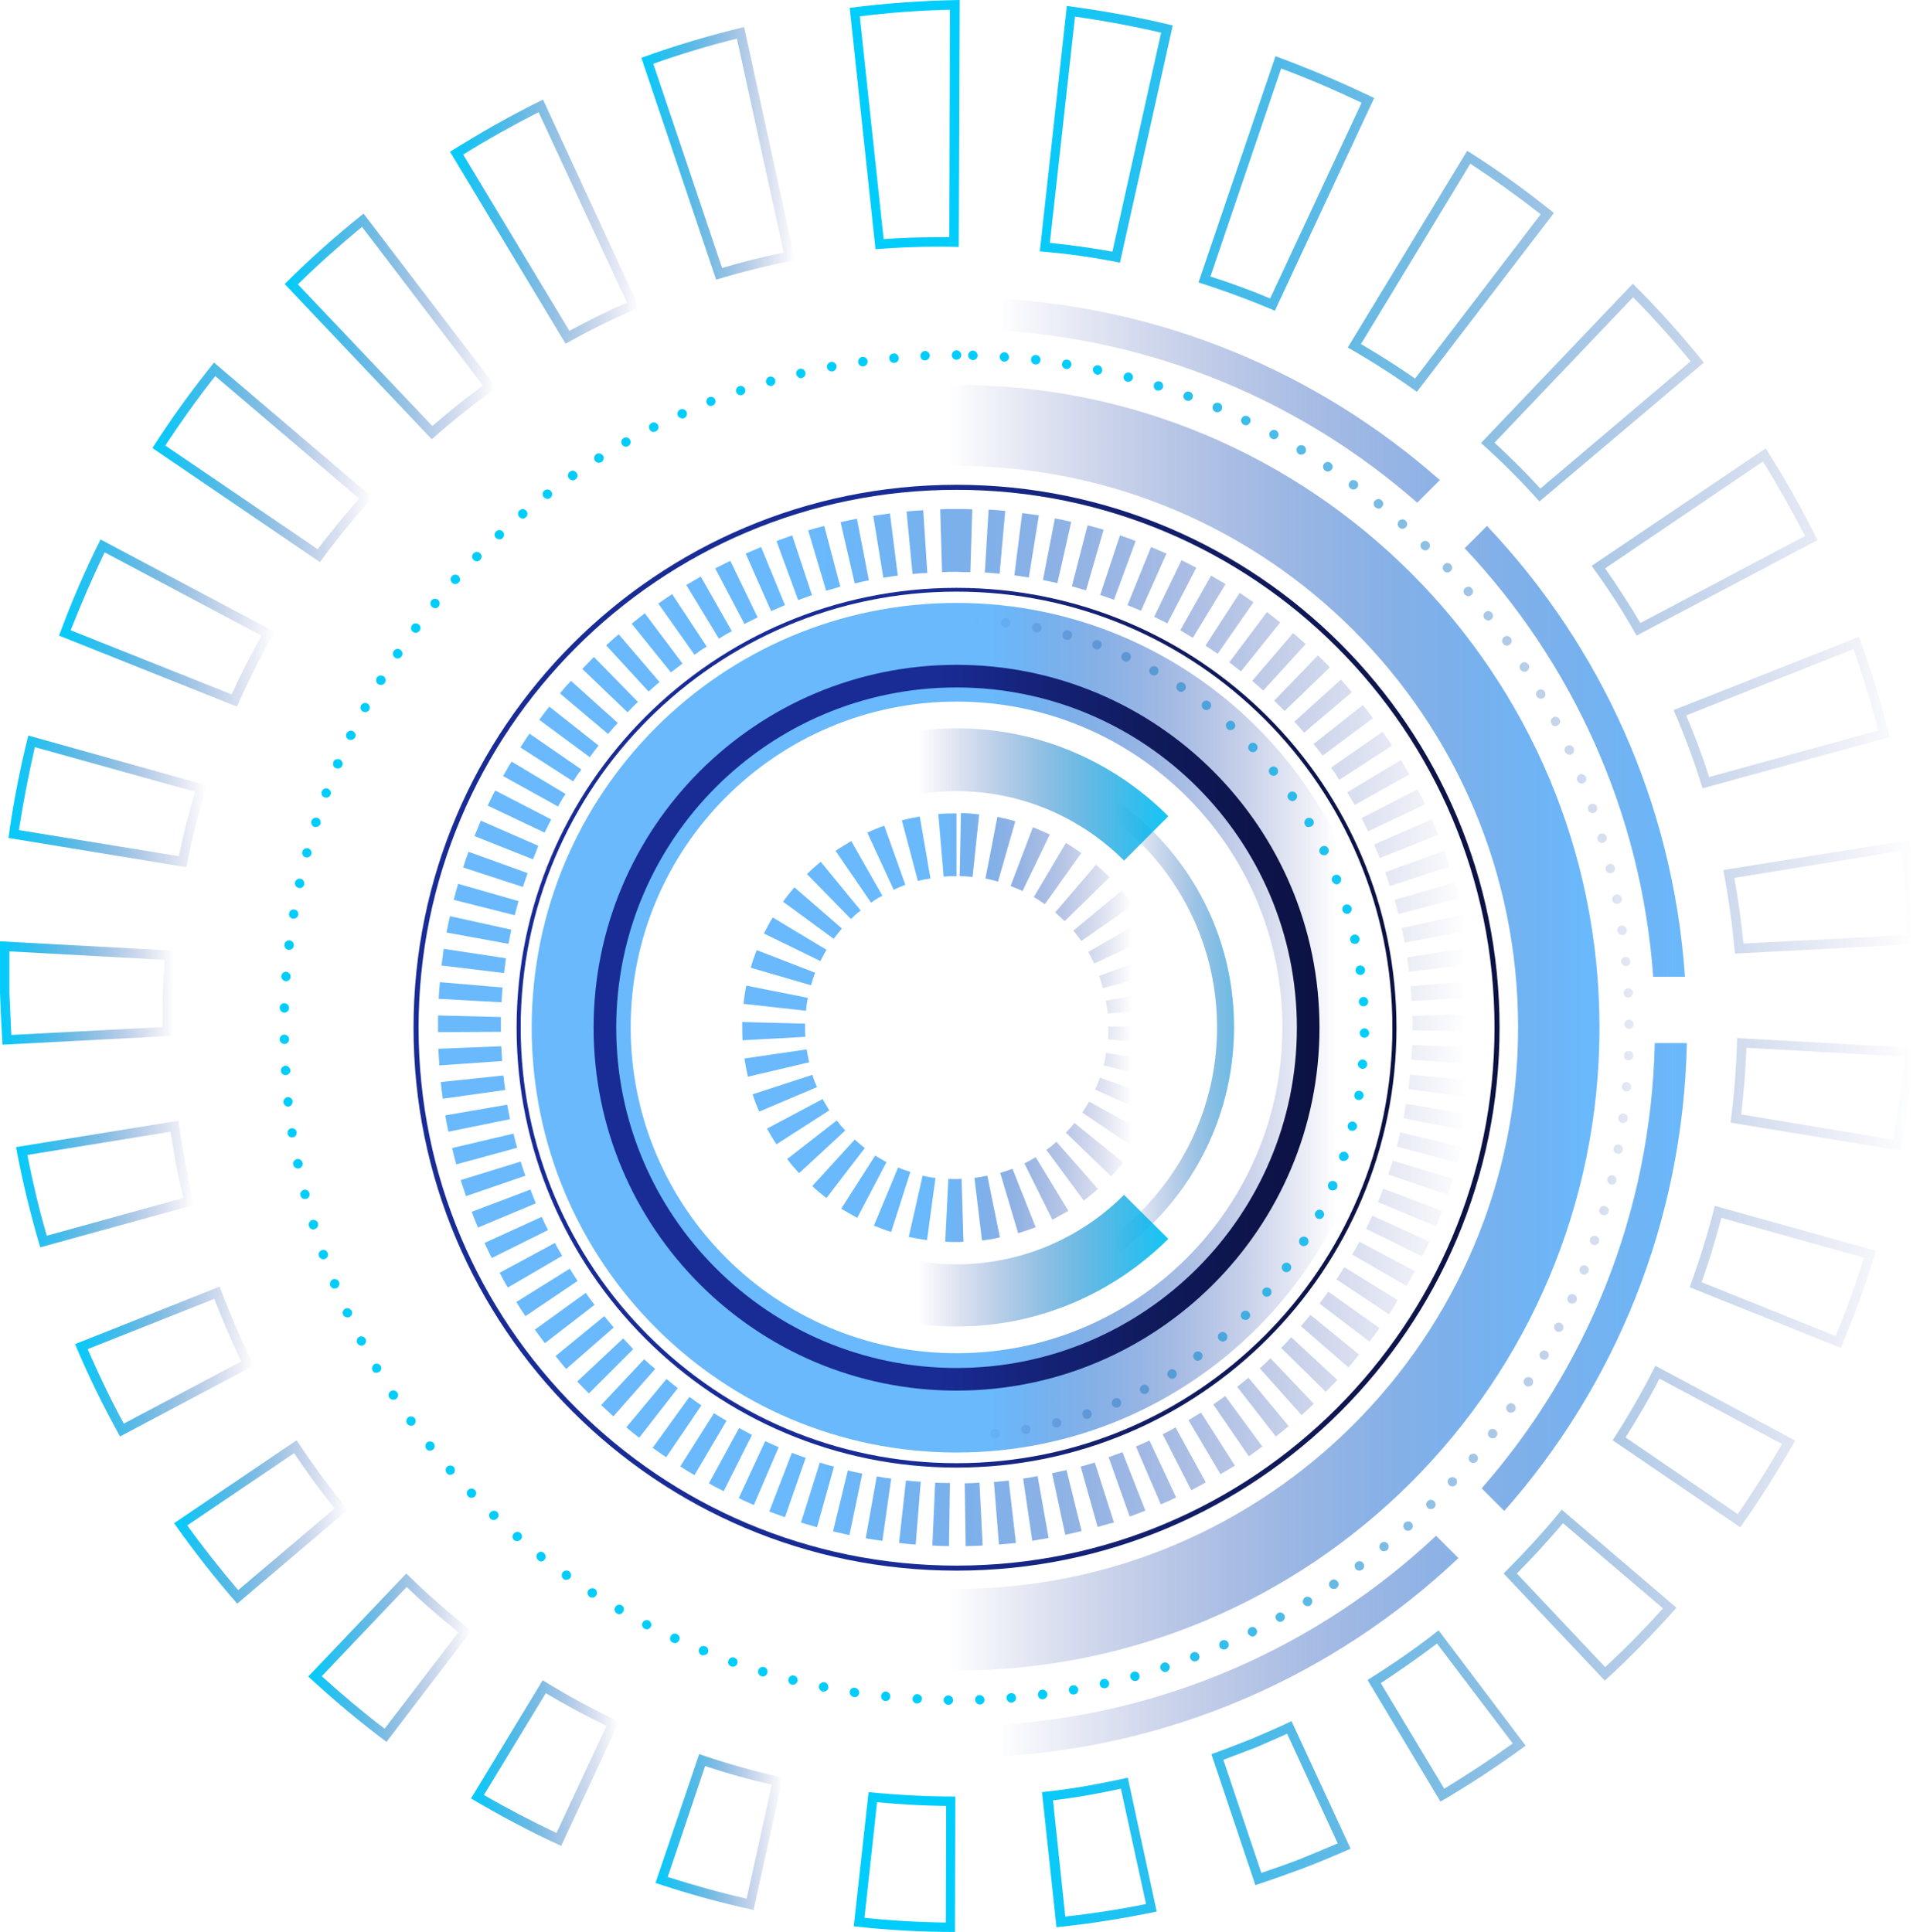 <?xml version="1.0" encoding="UTF-8"?> <svg xmlns="http://www.w3.org/2000/svg" width="611" height="615" viewBox="0 0 611 615" fill="none"> <g clip-path="url(#clip0)"> <path d="M304.4 122.5C191.4 122.5 99.8 214.1 99.8 327.1C99.8 440.1 191.4 531.7 304.4 531.7C417.4 531.7 509 440.1 509 327.1C509 214.1 417.4 122.5 304.4 122.5ZM304.4 505.7C205.7 505.7 125.7 425.7 125.7 327C125.7 228.3 205.7 148.3 304.4 148.3C403.1 148.3 483.1 228.3 483.1 327C483.1 425.7 403.1 505.7 304.4 505.7Z" fill="url(#paint0_linear)"></path> <path d="M302.3 3.1L302.1 75.5C300.8 75.5 299.6 75.5 298.3 75.5C292.6 75.5 286.9 75.7 281.2 76.1L273.6 5.2C283.2 4 292.8 3.3 302.3 3.1ZM305.4 0C293.7 0.2 282 1 270.4 2.5L278.6 79.3C285.2 78.8 291.8 78.5 298.3 78.5C300.6 78.5 302.8 78.5 305.1 78.6L305.4 0Z" fill="url(#paint1_linear)"></path> <path d="M234.5 12.3L249.4 80.4C242.8 81.7 236.2 83.4 229.8 85.3L207.9 20.3C216.6 17.2 225.6 14.5 234.5 12.3ZM236.8 8.6C225.7 11.3 214.8 14.5 204.1 18.4L227.9 89C236.2 86.5 244.6 84.4 253 82.8L236.8 8.6Z" fill="url(#paint2_linear)"></path> <path d="M171.4 35.7L199.5 96.3C193.3 99 187.2 102.1 181.2 105.3L147.4 49.2C155.1 44.4 163.2 39.9 171.4 35.7ZM172.8 31.7C162.6 36.7 152.8 42.3 143.2 48.3L180 109.4C187.6 105.1 195.4 101.3 203.4 97.9L172.8 31.7Z" fill="url(#paint3_linear)"></path> <path d="M115.2 72.2L153.7 122.7C148.2 126.7 142.8 131.1 137.6 135.6L94.8 90.5C101.3 84.1 108.2 78 115.2 72.2ZM115.7 68C106.9 75 98.5 82.5 90.6 90.4L137.4 139.8C144 134 150.8 128.5 158 123.4L115.7 68Z" fill="url(#paint4_linear)"></path> <path d="M68.5 119.7L114.3 158.7C109.7 163.9 105.3 169.3 101.1 174.8L52.6 141.8C57.6 134.2 62.9 126.8 68.5 119.7ZM68.1 115.4C61.1 124.1 54.5 133.2 48.5 142.6L101.8 178.9C107 171.8 112.6 164.9 118.6 158.4L68.1 115.4Z" fill="url(#paint5_linear)"></path> <path d="M33.3 175.8L83.2 202.3C79.8 208.4 76.6 214.7 73.7 221L22.5 200.6C25.8 192.2 29.4 183.9 33.3 175.8ZM32 171.7C27 181.7 22.6 191.9 18.8 202.3L75.4 224.9C79 216.8 83 208.8 87.4 201.1L32 171.7Z" fill="url(#paint6_linear)"></path> <path d="M11.1 237.8L62.1 252C60.1 258.7 58.3 265.6 56.9 272.5L6 264.2C7.4 255.4 9.1 246.5 11.1 237.8ZM9 234.1C6.3 244.9 4.2 255.7 2.7 266.7L59.3 276C61 267.2 63.2 258.5 65.9 250L9 234.1Z" fill="url(#paint7_linear)"></path> <path d="M3 302.8L52.4 305.5L51.8 316V316.1V316.2L51.7 326.9L3.6 329.4C3.4 325 3.2 320.5 3 316V302.8ZM0 299.6V316.1C0.2 321.6 0.5 327.1 0.8 332.5L54.7 329.7L54.8 316.1L55.6 302.6L0 299.6Z" fill="url(#paint8_linear)"></path> <path d="M54.3 360.2C55.3 367.3 56.7 374.4 58.3 381.3L14.9 393.3C12.4 384.8 10.4 376.2 8.7 367.6L54.3 360.2ZM56.8 356.7L5.1 365.1C7.1 375.9 9.7 386.5 12.8 397L61.8 383.5C59.7 374.6 58 365.7 56.8 356.7Z" fill="url(#paint9_linear)"></path> <path d="M68.2 413.4C70.9 420.3 73.7 427 76.8 433.3L39.4 453.1C35.1 445.2 31.3 437.2 27.9 429.4L68.2 413.4ZM69.9 409.5L23.9 427.8C28.1 437.9 32.9 447.6 38.2 457.2L80.8 434.6C76.7 426.4 73.1 418 69.9 409.5Z" fill="url(#paint10_linear)"></path> <path d="M93.6 462.5C97.6 468.5 101.9 474.4 106.5 480.1L75.8 506.1C70.2 499.5 64.7 492.6 59.6 485.5L93.6 462.5ZM94.4 458.4L55.4 484.8C61.7 493.7 68.3 502.2 75.5 510.4L110.7 480.5C104.8 473.4 99.4 466 94.4 458.4Z" fill="url(#paint11_linear)"></path> <path d="M129.4 505.1C134.5 510 140 514.8 145.9 519.5L122.4 550.2C115.7 545.1 109 539.5 102.4 533.5L129.4 505.1ZM129.3 500.8L98.1 533.6C106 540.9 114.3 547.9 123 554.4L150 519C142.8 513.3 135.8 507.3 129.3 500.8Z" fill="url(#paint12_linear)"></path> <path d="M173.7 538.9C179.9 542.6 186.4 546.1 193 549.3L177.1 583.4C169.3 579.7 161.6 575.7 154 571.3L173.7 538.9ZM172.7 534.8L149.9 572.4C159.2 577.9 168.7 583 178.6 587.5L197 548C188.6 544 180.5 539.6 172.7 534.8Z" fill="url(#paint13_linear)"></path> <path d="M224.4 562.1C231.3 564.4 238.4 566.4 245.6 568L237.6 604.3C229.2 602.4 220.7 600 212.5 597.4L224.4 562.1ZM222.5 558.3L208.6 599.3C218.8 602.7 229.2 605.6 239.8 607.9L249.1 565.8C240.1 563.8 231.3 561.3 222.5 558.3Z" fill="url(#paint14_linear)"></path> <path d="M279.1 573.6C286.4 574.3 293.7 574.7 301.1 574.8L301 611.9C292.3 611.8 283.7 611.3 275.1 610.4L279.1 573.6ZM276.4 570.4L271.7 613.1C282.4 614.3 293.2 614.9 303.9 614.9L304 571.8C303.9 571.8 303.9 571.8 303.8 571.8C294.7 571.8 285.5 571.3 276.4 570.4Z" fill="url(#paint15_linear)"></path> <path d="M356.7 569.3L364.7 606C360.5 606.9 356.2 607.6 351.9 608.3C347.9 608.9 343.7 609.5 339 610L335.1 573C338.5 572.6 342.1 572.1 346 571.4C349.5 570.8 353.1 570.1 356.7 569.3ZM358.9 565.8C354.4 566.8 349.9 567.7 345.3 568.5C340.8 569.3 336.2 569.9 331.6 570.4L336.2 613.4C341.6 612.8 346.9 612.2 352.2 611.3C357.5 610.5 362.8 609.5 368.1 608.4L358.9 565.8Z" fill="url(#paint16_linear)"></path> <path d="M409.6 551.8L425.7 586.7C421.7 588.4 417.7 590.1 413.7 591.7C409.9 593.2 405.8 594.6 401.4 596.1L389.3 560.1C392.5 558.9 395.9 557.6 399.6 556.2C402.9 554.8 406.3 553.3 409.6 551.8ZM411 547.8C406.8 549.8 402.6 551.6 398.4 553.4C394.1 555.1 389.8 556.8 385.5 558.3L399.5 600C404.6 598.3 409.7 596.5 414.8 594.6C419.8 592.7 424.8 590.6 429.8 588.4L411 547.8Z" fill="url(#paint17_linear)"></path> <path d="M457.3 523.1L481.4 554.9C474.3 560 467 564.8 459.6 569.3L439.4 535.7C445.5 531.7 451.5 527.5 457.3 523.1ZM457.8 518.9C450.6 524.6 443 529.8 435.2 534.7L458.4 573.4C467.7 568 476.8 562 485.5 555.6L457.8 518.9Z" fill="url(#paint18_linear)"></path> <path d="M497.4 484.8L529.2 511.9C523.4 518.4 517.2 524.7 510.8 530.6L482.7 500.8C487.8 495.7 492.7 490.3 497.4 484.8ZM497 480.5C491.2 487.6 485 494.3 478.5 500.8L510.7 534.9C518.7 527.6 526.3 519.8 533.5 511.7L497 480.5Z" fill="url(#paint19_linear)"></path> <path d="M528.1 438.8L567.1 459.6C562.7 467.2 558 474.7 553 481.9L517.3 457.5C521.1 451.5 524.8 445.2 528.1 438.8ZM526.8 434.7C522.7 442.8 518.2 450.7 513.2 458.4L553.8 486.1C560.1 477.2 565.9 468 571.3 458.5L526.8 434.7Z" fill="url(#paint20_linear)"></path> <path d="M547.8 387.6L593.2 400.3C590.5 408.8 587.5 417.2 584.1 425.2L541.5 408.1C543.9 401.3 546 394.4 547.8 387.6ZM545.7 383.8C543.5 392.6 540.8 401.2 537.7 409.7L585.8 429C590.1 418.9 593.8 408.6 597 398.1L545.7 383.8Z" fill="url(#paint21_linear)"></path> <path d="M555.8 333.5L606 336.3C605.2 345.2 604 354 602.4 362.7L554.1 354.7C554.9 347.7 555.5 340.6 555.8 333.5ZM552.8 330.4C552.6 339.4 551.9 348.4 550.7 357.3L604.8 366.2C606.8 355.4 608.3 344.5 609.2 333.5L552.8 330.4Z" fill="url(#paint22_linear)"></path> <path d="M605 270.8C606.1 279.7 606.8 288.6 607.1 297.6L554.8 300.3C554.1 293.3 553.2 286.3 551.9 279.4L605 270.8ZM607.6 267.4L548.4 276.9C550.1 285.7 551.3 294.5 552.1 303.5L610.2 300.5C609.9 289.4 609 278.4 607.6 267.4Z" fill="url(#paint23_linear)"></path> <path d="M589.8 206.6C592.8 215.1 595.5 223.8 597.7 232.5L543.9 247.3C541.8 240.7 539.3 234.1 536.6 227.7L589.8 206.6ZM591.6 202.7L532.6 226C536.1 234.1 539.2 242.4 541.8 250.9L601.3 234.6C598.7 223.8 595.4 213.2 591.6 202.7Z" fill="url(#paint24_linear)"></path> <path d="M561 146.9C565.8 154.6 570.3 162.6 574.4 170.6L522 198.3C518.5 192.3 514.7 186.5 510.8 180.9L561 146.9ZM561.9 142.7L506.5 180.1C511.7 187.2 516.5 194.6 520.8 202.3L578.4 171.9C573.4 161.9 567.9 152.1 561.9 142.7Z" fill="url(#paint25_linear)"></path> <path d="M519.7 94.6C526.1 101.1 532.2 107.9 538 115L490.2 155.5C485.6 150.5 480.7 145.6 475.6 140.9L519.7 94.6ZM519.6 90.3L471.3 141C477.8 146.8 484 153 489.9 159.6L542.2 115.4C535.1 106.6 527.6 98.2 519.6 90.3Z" fill="url(#paint26_linear)"></path> <path d="M467.9 52.1C475.5 57.1 483 62.5 490.3 68.2L450.3 120.5C444.8 116.6 439 113 433.1 109.5L467.9 52.1ZM466.9 48L428.9 110.6C436.4 114.9 443.8 119.6 450.9 124.7L494.5 67.8C485.7 60.7 476.5 54 466.9 48Z" fill="url(#paint27_linear)"></path> <path d="M407.7 21.8C416.3 25 424.9 28.7 433.3 32.7L404.2 95C398.1 92.4 391.7 90.1 385.2 88L407.7 21.8ZM405.9 17.9L381.4 89.9C389.6 92.5 397.7 95.5 405.7 98.9L437.3 31.2C427.1 26.3 416.6 21.8 405.9 17.9Z" fill="url(#paint28_linear)"></path> <path d="M342.1 5.3C351.3 6.6 360.5 8.3 369.5 10.4L354 80.1C347.4 78.9 340.8 78 334.1 77.3L342.1 5.3ZM339.5 1.9L330.9 80C339.5 80.7 348 81.9 356.4 83.6L373.2 8.1C362.1 5.4 350.8 3.4 339.5 1.9Z" fill="url(#paint29_linear)"></path> <path d="M302 492.1C300.2 492.1 298.4 492 296.7 491.9L297.6 471.9C299.1 472 300.7 472 302.3 472L302 492.1ZM307.3 492.1L307 472.1C308.6 472.1 310.1 472 311.7 471.9L312.7 491.9C310.9 492 309.1 492.1 307.3 492.1ZM291.4 491.6C289.6 491.5 287.9 491.3 286.1 491.1L288.3 471.2C289.8 471.4 291.4 471.5 293 471.6L291.4 491.6ZM317.9 491.6L316.3 471.7C317.9 471.6 319.4 471.4 321 471.2L323.3 491.1C321.5 491.3 319.7 491.4 317.9 491.6ZM280.8 490.4C279.1 490.2 277.3 489.9 275.5 489.6L279 469.9C280.5 470.2 282.1 470.4 283.6 470.6L280.8 490.4ZM328.5 490.4L325.6 470.6C327.1 470.4 328.7 470.1 330.2 469.8L333.7 489.5C332 489.8 330.2 490.1 328.5 490.4ZM270.3 488.6C268.6 488.2 266.8 487.8 265.1 487.4L269.8 468C271.3 468.4 272.8 468.7 274.4 469L270.3 488.6ZM339 488.5L334.8 468.9C336.3 468.6 337.8 468.2 339.4 467.9L344.2 487.3C342.4 487.7 340.7 488.1 339 488.5ZM260 486.1C258.3 485.6 256.6 485.1 254.9 484.6L260.9 465.5C262.4 466 263.9 466.4 265.4 466.8L260 486.1ZM349.3 486L343.9 466.8C345.4 466.4 346.9 465.9 348.4 465.5L354.5 484.6C352.7 485 351 485.5 349.3 486ZM249.8 482.9C248.1 482.3 246.5 481.7 244.8 481.1L252 462.4C253.5 463 254.9 463.5 256.4 464L249.8 482.9ZM359.5 482.7L352.8 463.8C354.3 463.3 355.7 462.7 357.2 462.2L364.5 480.8C362.8 481.5 361.1 482.1 359.5 482.7ZM239.9 479C238.3 478.3 236.6 477.6 235.1 476.8L243.5 458.7C244.9 459.3 246.3 460 247.8 460.6L239.9 479ZM369.4 478.8L361.5 460.4C362.9 459.8 364.4 459.1 365.8 458.5L374.3 476.6C372.7 477.4 371.1 478.1 369.4 478.8ZM230.3 474.6C228.7 473.8 227.1 473 225.6 472.1L235.2 454.5C236.5 455.2 237.9 456 239.3 456.7L230.3 474.6ZM379.1 474.3L370 456.5C371.4 455.8 372.8 455.1 374.1 454.3L383.7 471.8C382.2 472.7 380.6 473.5 379.1 474.3ZM221 469.5C219.5 468.6 217.9 467.7 216.5 466.7L227.2 449.8C228.5 450.6 229.8 451.4 231.2 452.2L221 469.5ZM388.4 469.2L378.2 452C379.5 451.2 380.9 450.4 382.2 449.6L393 466.5C391.5 467.3 390 468.3 388.4 469.2ZM212 463.8C210.5 462.8 209.1 461.8 207.7 460.8L219.4 444.6C220.6 445.5 221.9 446.4 223.2 447.3L212 463.8ZM397.4 463.5L386.1 447C387.4 446.1 388.7 445.2 389.9 444.3L401.7 460.4C400.3 461.4 398.9 462.5 397.4 463.5ZM203.4 457.6C202 456.5 200.6 455.4 199.3 454.3L212.1 438.9C213.3 439.9 214.5 440.9 215.7 441.8L203.4 457.6ZM406 457.2L393.7 441.4C394.9 440.4 396.1 439.5 397.3 438.5L410.1 453.9C408.8 455 407.4 456.1 406 457.2ZM195.2 450.8C193.9 449.6 192.6 448.4 191.3 447.2L205 432.6C206.1 433.7 207.3 434.7 208.5 435.7L195.2 450.8ZM414.2 450.4L400.9 435.5C402.1 434.5 403.2 433.4 404.3 432.3L418.1 446.8C416.8 448 415.5 449.2 414.2 450.4ZM187.4 443.5C186.2 442.3 184.9 441 183.7 439.7L198.3 426C199.4 427.1 200.5 428.3 201.5 429.4L187.4 443.5ZM421.9 443L407.7 429C408.8 427.9 409.9 426.8 410.9 425.6L425.6 439.2C424.3 440.5 423.1 441.8 421.9 443ZM180.2 435.7C179 434.4 177.9 433 176.8 431.6L192.3 418.9C193.3 420.1 194.3 421.3 195.3 422.5L180.2 435.7ZM429.1 435.2L414 422.1C415 420.9 416 419.7 417 418.5L432.5 431.1C431.4 432.5 430.3 433.9 429.1 435.2ZM173.4 427.5C172.3 426.1 171.3 424.7 170.2 423.2L186.4 411.5C187.3 412.8 188.2 414 189.2 415.3L173.4 427.5ZM435.8 427L419.9 414.9C420.8 413.7 421.8 412.4 422.7 411.1L439 422.7C438 424.1 436.9 425.6 435.8 427ZM167.2 418.9C166.2 417.4 165.2 415.9 164.3 414.4L181.3 403.8C182.1 405.1 183 406.4 183.8 407.7L167.2 418.9ZM442 418.3L425.3 407.2C426.2 405.9 427 404.6 427.8 403.3L444.8 413.8C443.9 415.4 443 416.9 442 418.3ZM161.6 409.8C160.7 408.3 159.8 406.7 159 405.1L176.6 395.6C177.3 397 178.1 398.3 178.9 399.7L161.6 409.8ZM447.6 409.3L430.3 399.3C431.1 398 431.8 396.6 432.6 395.2L450.3 404.6C449.3 406.2 448.5 407.8 447.6 409.3ZM156.5 400.4C155.7 398.8 154.9 397.2 154.2 395.6L172.4 387.3C173 388.7 173.7 390.1 174.4 391.5L156.5 400.4ZM452.6 399.9L434.7 391.1C435.4 389.7 436.1 388.3 436.7 386.9L454.9 395.2C454.1 396.8 453.3 398.4 452.6 399.9ZM152.1 390.7C151.4 389.1 150.8 387.4 150.1 385.7L168.8 378.6C169.4 380.1 169.9 381.5 170.5 383L152.1 390.7ZM457 390.3L438.5 382.6C439.1 381.2 439.7 379.7 440.2 378.3L458.9 385.4C458.3 387 457.6 388.6 457 390.3ZM148.3 380.7C147.7 379 147.2 377.3 146.6 375.6L165.7 369.7C166.2 371.2 166.6 372.7 167.2 374.2L148.3 380.7ZM460.7 380.3L441.8 373.8C442.3 372.3 442.8 370.8 443.2 369.4L462.3 375.2C461.8 377 461.3 378.7 460.7 380.3ZM145.2 370.6C144.7 368.9 144.3 367.1 143.9 365.4L163.4 360.8C163.8 362.3 164.1 363.8 164.6 365.3L145.2 370.6ZM463.8 370.1L444.5 364.9C444.9 363.4 445.3 361.9 445.6 360.4L465.1 365C464.7 366.7 464.3 368.4 463.8 370.1ZM142.7 360.2C142.3 358.5 142 356.7 141.7 355L161.4 351.6C161.7 353.1 162 354.7 162.3 356.2L142.7 360.2ZM466.2 359.8L446.6 355.9C446.9 354.4 447.2 352.8 447.4 351.3L467.1 354.6C466.9 356.3 466.6 358 466.2 359.8ZM140.9 349.7C140.7 347.9 140.4 346.2 140.3 344.4L160.2 342.3C160.4 343.8 160.5 345.4 160.8 346.9L140.9 349.7ZM468 349.3L448.2 346.6C448.4 345.1 448.6 343.5 448.7 342L468.6 344C468.5 345.8 468.2 347.5 468 349.3ZM139.8 339.1C139.7 337.3 139.6 335.6 139.5 333.8L159.5 333C159.6 334.5 159.7 336.1 159.8 337.7L139.8 339.1ZM469.1 338.7L449.1 337.3C449.2 335.8 449.3 334.2 449.4 332.6L469.4 333.4C469.3 335.2 469.2 336.9 469.1 338.7ZM139.4 328.5C139.4 328 139.4 327.5 139.4 327.1C139.4 325.8 139.4 324.5 139.4 323.2L159.4 323.7C159.4 324.8 159.4 326 159.4 327.1C159.4 327.5 159.4 327.9 159.4 328.4L139.4 328.5ZM469.5 328.1L449.5 328V327.1C449.5 325.8 449.5 324.6 449.5 323.3L469.5 322.8C469.5 324.2 469.6 325.7 469.6 327.1L469.5 328.1ZM159.6 319L139.6 317.9C139.7 316.1 139.8 314.4 140 312.6L159.9 314.3C159.8 315.8 159.7 317.4 159.6 319ZM449.2 318.6C449.1 317.1 449 315.5 448.9 313.9L468.8 312.1C469 313.9 469.1 315.7 469.2 317.4L449.2 318.6ZM160.4 309.7L140.5 307.3C140.7 305.5 141 303.8 141.2 302L161 305C160.8 306.6 160.6 308.1 160.4 309.7ZM448.4 309.3C448.2 307.8 448 306.2 447.8 304.7L467.6 301.6C467.9 303.3 468.1 305.1 468.3 306.9L448.4 309.3ZM161.8 300.4L142.1 296.8C142.4 295.1 142.8 293.3 143.2 291.6L162.7 295.9C162.4 297.3 162.1 298.9 161.8 300.4ZM447 300C446.7 298.5 446.4 296.9 446.1 295.4L465.6 291.1C466 292.8 466.3 294.6 466.7 296.3L447 300ZM163.8 291.3L144.4 286.4C144.8 284.7 145.3 283 145.8 281.3L165 286.8C164.6 288.3 164.2 289.8 163.8 291.3ZM445 290.9C444.6 289.4 444.2 287.9 443.8 286.4L463 280.8C463.5 282.5 464 284.2 464.4 285.9L445 290.9ZM166.4 282.3L147.4 276.1C147.9 274.4 148.5 272.7 149.1 271.1L167.9 277.9C167.4 279.3 166.9 280.8 166.4 282.3ZM442.3 282C441.8 280.5 441.3 279 440.8 277.6L459.6 270.8C460.2 272.5 460.8 274.2 461.3 275.8L442.3 282ZM169.6 273.5L151 266.1C151.7 264.5 152.3 262.8 153 261.2L171.3 269.2C170.8 270.6 170.2 272.1 169.6 273.5ZM439.1 273.1C438.5 271.7 437.9 270.2 437.3 268.8L455.6 260.8C456.3 262.4 457 264.1 457.7 265.7L439.1 273.1ZM173.3 265L155.2 256.4C156 254.8 156.7 253.2 157.6 251.6L175.4 260.8C174.7 262.2 174 263.6 173.3 265ZM435.4 264.6C434.7 263.2 434 261.8 433.3 260.4L451.1 251.2C451.9 252.8 452.7 254.4 453.5 256L435.4 264.6ZM177.6 256.7L160.1 247C161 245.5 161.8 243.9 162.8 242.4L180 252.7C179.1 254 178.3 255.3 177.6 256.7ZM431.1 256.2C430.3 254.9 429.6 253.5 428.7 252.2L445.8 241.9C446.7 243.4 447.6 245 448.5 246.5L431.1 256.2ZM182.4 248.7L165.6 237.9C166.6 236.4 167.5 234.9 168.5 233.5L185 244.9C184.1 246.1 183.2 247.4 182.4 248.7ZM426.2 248.2C425.4 246.9 424.5 245.6 423.6 244.3L440 232.9C441 234.4 442 235.8 443 237.3L426.2 248.2ZM187.7 241L171.6 229.1C172.6 227.7 173.7 226.3 174.8 224.9L190.5 237.3C189.5 238.5 188.6 239.7 187.7 241ZM420.9 240.5C420 239.3 419 238 418 236.8L433.7 224.4C434.8 225.8 435.9 227.2 436.9 228.6L420.9 240.5ZM193.5 233.6L178.2 220.7C179.3 219.3 180.5 218 181.7 216.7L196.6 230.1C195.5 231.3 194.5 232.4 193.5 233.6ZM415 233.2C414 232 413 230.8 411.9 229.7L426.7 216.3C427.9 217.6 429.1 219 430.2 220.3L415 233.2ZM199.7 226.7L185.3 212.9C186.5 211.6 187.8 210.4 189 209.1L203 223.4C201.9 224.4 200.8 225.6 199.7 226.7ZM408.8 226.3C407.7 225.2 406.6 224.1 405.5 223L419.4 208.6C420.7 209.8 421.9 211.1 423.2 212.4L408.8 226.3ZM206.4 220.1L192.9 205.4C194.2 204.2 195.5 203 196.9 201.9L209.9 217.1C208.7 218 207.6 219.1 206.4 220.1ZM402 219.8C400.9 218.8 399.7 217.7 398.5 216.7L411.5 201.5C412.8 202.6 414.2 203.8 415.5 205L402 219.8ZM213.5 214L201 198.5C202.4 197.4 203.8 196.3 205.2 195.2L217.2 211.2C216 212.1 214.7 213.1 213.5 214ZM394.9 213.7C393.7 212.7 392.4 211.8 391.2 210.8L403.2 194.8C404.6 195.9 406 197 407.4 198.1L394.9 213.7ZM221 208.4L209.5 192.1C210.9 191.1 212.4 190.1 213.9 189.1L224.9 205.8C223.5 206.6 222.2 207.5 221 208.4ZM387.5 208.1C386.2 207.2 384.9 206.3 383.6 205.5L394.5 188.7C396 189.7 397.5 190.7 398.9 191.7L387.5 208.1ZM228.8 203.3L218.4 186.2C219.9 185.3 221.5 184.4 223 183.5L232.9 200.9C231.5 201.6 230.1 202.4 228.8 203.3ZM379.6 203C378.3 202.2 376.9 201.4 375.6 200.6L385.4 183.2C386.9 184.1 388.5 185 390 185.9L379.6 203ZM236.9 198.6L227.6 180.9C229.2 180.1 230.8 179.3 232.4 178.5L241.1 196.5C239.7 197.2 238.3 197.9 236.9 198.6ZM371.5 198.4C370.1 197.7 368.7 197 367.3 196.3L376 178.3C377.6 179.1 379.2 179.9 380.7 180.7L371.5 198.4ZM245.4 194.5L237.3 176.2C238.9 175.5 240.6 174.8 242.2 174.1L249.8 192.6C248.2 193.3 246.8 193.9 245.4 194.5ZM363.1 194.4C361.7 193.8 360.2 193.2 358.8 192.6L366.3 174.1C367.9 174.8 369.6 175.5 371.2 176.2L363.1 194.4ZM254 191L247.1 172.2C248.8 171.6 250.5 171 252.1 170.4L258.4 189.4C257 189.9 255.5 190.5 254 191ZM354.5 190.9C353 190.4 351.6 189.8 350.1 189.4L356.4 170.4C358.1 171 359.8 171.5 361.4 172.2L354.5 190.9ZM262.9 188L257.2 168.8C258.9 168.3 260.6 167.8 262.3 167.4L267.4 186.7C265.9 187.2 264.4 187.6 262.9 188ZM345.6 187.9C344.1 187.5 342.6 187 341.1 186.6L346.1 167.2C347.8 167.6 349.5 168.1 351.2 168.6L345.6 187.9ZM272 185.7L267.5 166.2C269.2 165.8 271 165.4 272.7 165.1L276.5 184.7C275 185 273.5 185.3 272 185.7ZM336.5 185.6C335 185.3 333.4 184.9 331.9 184.6L335.7 165C337.4 165.3 339.2 165.7 340.9 166.1L336.5 185.6ZM281.1 183.9L277.9 164.2C279.6 163.9 281.4 163.7 283.2 163.4L285.7 183.2C284.2 183.4 282.7 183.6 281.1 183.9ZM327.4 183.8C325.9 183.6 324.3 183.3 322.8 183.1L325.3 163.3C327 163.5 328.8 163.8 330.6 164L327.4 183.8ZM290.4 182.7L288.5 162.8C290.3 162.6 292 162.5 293.8 162.4L295.1 182.4C293.5 182.4 292 182.5 290.4 182.7ZM318.1 182.6C316.5 182.5 315 182.3 313.4 182.2L314.6 162.2C316.4 162.3 318.1 162.4 319.9 162.6L318.1 182.6ZM299.8 182.1L299.2 162.1C301 162 302.8 162 304.6 162C306.2 162 307.8 162 309.4 162.1L308.8 182.1C307.4 182.1 305.9 182.1 304.5 182C302.9 182 301.3 182 299.8 182.1Z" fill="url(#paint30_linear)"></path> <path d="M301.8 542.6C301 542.6 300.3 541.9 300.3 541.1C300.3 540.3 301 539.6 301.8 539.6C302.6 539.6 303.3 540.3 303.3 541.1C303.3 541.9 302.7 542.6 301.8 542.6ZM310.3 541C310.3 540.2 310.9 539.5 311.7 539.5C312.5 539.5 313.2 540.1 313.3 541C313.3 541.8 312.7 542.5 311.8 542.5C311 542.5 310.4 541.8 310.3 541ZM291.8 542.2C291 542.2 290.3 541.4 290.4 540.6C290.5 539.8 291.2 539.1 292 539.2C292.8 539.3 293.5 540 293.4 540.8C293.3 541.6 292.6 542.2 291.8 542.2ZM320.3 540.5C320.2 539.7 320.8 539 321.7 538.9C322.5 538.8 323.3 539.4 323.3 540.3C323.4 541.1 322.8 541.8 321.9 541.9H321.8C321 541.9 320.4 541.3 320.3 540.5ZM281.7 541.4C280.9 541.3 280.3 540.6 280.4 539.7C280.5 538.9 281.2 538.3 282 538.4C282.8 538.5 283.4 539.2 283.3 540.1C283.2 540.9 282.6 541.4 281.8 541.4C281.8 541.4 281.8 541.4 281.7 541.4ZM330.3 539.5C330.2 538.7 330.8 537.9 331.6 537.8C332.4 537.7 333.2 538.3 333.3 539.1C333.4 539.9 332.8 540.7 332 540.8C331.9 540.8 331.9 540.8 331.8 540.8C331 540.9 330.4 540.3 330.3 539.5ZM271.7 540.1C270.9 540 270.3 539.2 270.4 538.4C270.5 537.6 271.3 537 272.1 537.2C272.9 537.3 273.5 538.1 273.4 538.9C273.3 539.7 272.6 540.2 271.9 540.2C271.9 540.1 271.8 540.1 271.7 540.1ZM340.2 538.1C340 537.3 340.6 536.5 341.4 536.4C342.2 536.3 343 536.8 343.1 537.6C343.2 538.4 342.7 539.2 341.9 539.3C341.8 539.3 341.7 539.3 341.6 539.3C340.9 539.4 340.3 538.8 340.2 538.1ZM261.8 538.4C261 538.2 260.5 537.4 260.6 536.6C260.8 535.8 261.6 535.3 262.4 535.4C263.2 535.6 263.7 536.4 263.6 537.2C263.5 537.9 262.8 538.4 262.1 538.4C262 538.4 261.9 538.4 261.8 538.4ZM350 536.2C349.8 535.4 350.3 534.6 351.1 534.4C351.9 534.2 352.7 534.7 352.9 535.5C353.1 536.3 352.6 537.1 351.8 537.3C351.7 537.3 351.6 537.3 351.5 537.3C350.8 537.4 350.1 536.9 350 536.2ZM252 536.2C251.2 536 250.7 535.2 250.9 534.4C251.1 533.6 251.9 533.1 252.7 533.3C253.5 533.5 254 534.3 253.8 535.1C253.6 535.8 253 536.2 252.3 536.2C252.3 536.2 252.1 536.2 252 536.2ZM359.7 533.9C359.5 533.1 359.9 532.3 360.8 532.1C361.6 531.9 362.4 532.3 362.6 533.2C362.8 534 362.4 534.8 361.5 535C361.4 535 361.2 535 361.1 535C360.5 535 359.9 534.5 359.7 533.9ZM242.3 533.5C241.5 533.3 241.1 532.4 241.3 531.6C241.5 530.8 242.4 530.4 243.2 530.6C244 530.8 244.4 531.7 244.2 532.5C244 533.1 243.4 533.6 242.8 533.6C242.6 533.6 242.4 533.5 242.3 533.5ZM369.3 531.1C369 530.3 369.5 529.5 370.3 529.2C371.1 528.9 371.9 529.4 372.2 530.2C372.4 531 372 531.8 371.2 532.1C371 532.2 370.9 532.2 370.7 532.2C370.1 532.1 369.5 531.7 369.3 531.1ZM232.7 530.4C231.9 530.1 231.5 529.3 231.8 528.5C232.1 527.7 232.9 527.3 233.7 527.6C234.5 527.9 234.9 528.7 234.6 529.5C234.4 530.1 233.8 530.5 233.2 530.5C233.1 530.5 232.9 530.4 232.7 530.4ZM378.8 527.8C378.5 527 378.9 526.2 379.7 525.9C380.5 525.6 381.3 526 381.6 526.8C381.9 527.6 381.5 528.4 380.7 528.7C380.5 528.8 380.3 528.8 380.2 528.8C379.6 528.8 379 528.4 378.8 527.8ZM223.3 526.8C222.5 526.5 222.2 525.6 222.5 524.8C222.8 524 223.7 523.7 224.5 524C225.3 524.3 225.6 525.2 225.3 525.9C225.1 526.5 224.5 526.8 223.9 526.8C223.7 526.9 223.5 526.9 223.3 526.8ZM388.1 524.1C387.8 523.3 388.1 522.5 388.9 522.1C389.7 521.8 390.5 522.1 390.9 522.9C391.2 523.7 390.9 524.5 390.1 524.9C389.9 525 389.7 525 389.5 525C388.9 525 388.3 524.7 388.1 524.1ZM214.1 522.8C213.3 522.5 213 521.6 213.4 520.8C213.8 520 214.6 519.7 215.4 520.1C216.2 520.4 216.5 521.3 216.1 522.1C215.9 522.6 215.3 523 214.7 523C214.5 522.9 214.3 522.9 214.1 522.8ZM397.2 520C396.8 519.2 397.2 518.4 397.9 518C398.6 517.6 399.5 517.9 399.9 518.7C400.3 519.4 399.9 520.3 399.2 520.7C399 520.8 398.8 520.9 398.5 520.9C398 520.8 397.5 520.5 397.2 520ZM205.1 518.4C204.4 518 204.1 517.1 204.5 516.4C204.9 515.7 205.8 515.4 206.5 515.8C207.2 516.2 207.5 517.1 207.1 517.8C206.8 518.3 206.3 518.6 205.8 518.6C205.5 518.5 205.3 518.5 205.1 518.4ZM406.1 515.4C405.7 514.7 406 513.8 406.7 513.4C407.4 513 408.3 513.3 408.7 514C409.1 514.7 408.8 515.6 408.1 516C407.9 516.1 407.6 516.2 407.4 516.2C406.9 516.2 406.4 515.9 406.1 515.4ZM196.3 513.5C195.6 513.1 195.3 512.2 195.8 511.5C196.2 510.8 197.1 510.5 197.8 510.9C198.5 511.3 198.8 512.2 198.3 513C198 513.5 197.5 513.8 197 513.8C196.8 513.7 196.5 513.7 196.3 513.5ZM414.8 510.5C414.4 509.8 414.6 508.9 415.3 508.4C416 508 416.9 508.2 417.4 508.9C417.8 509.6 417.6 510.5 416.9 511C416.7 511.2 416.4 511.2 416.1 511.2C415.6 511.2 415.1 510.9 414.8 510.5ZM187.7 508.3C187 507.8 186.8 506.9 187.2 506.2C187.7 505.5 188.6 505.3 189.3 505.7C190 506.2 190.2 507.1 189.7 507.8C189.4 508.3 188.9 508.5 188.4 508.5C188.2 508.5 188 508.4 187.7 508.3ZM423.2 505.1C422.7 504.4 422.9 503.5 423.6 503C424.3 502.5 425.2 502.7 425.7 503.4C426.2 504.1 426 505 425.3 505.5C425 505.7 424.7 505.7 424.5 505.7C424 505.8 423.5 505.5 423.2 505.1ZM179.4 502.6C178.7 502.1 178.6 501.2 179 500.5C179.5 499.8 180.4 499.7 181.1 500.1C181.8 500.6 181.9 501.5 181.5 502.2C181.2 502.6 180.7 502.8 180.3 502.8C180 502.9 179.7 502.8 179.4 502.6ZM431.4 499.3C430.9 498.6 431 497.7 431.7 497.2C432.4 496.7 433.3 496.8 433.8 497.5C434.3 498.2 434.2 499.1 433.5 499.6C433.2 499.8 432.9 499.9 432.6 499.9C432.2 499.9 431.7 499.7 431.4 499.3ZM171.3 496.6C170.7 496.1 170.5 495.1 171 494.5C171.5 493.8 172.5 493.7 173.1 494.3C173.7 494.8 173.9 495.8 173.3 496.4C173 496.8 172.6 497 172.1 497C171.9 496.9 171.6 496.8 171.3 496.6ZM439.3 493.2C438.8 492.6 438.9 491.6 439.5 491.1C440.1 490.6 441.1 490.7 441.6 491.3C442.1 491.9 442 492.9 441.4 493.4C441.1 493.6 440.8 493.7 440.4 493.7C440.1 493.8 439.6 493.6 439.3 493.2ZM163.6 490.2C163 489.7 162.9 488.7 163.5 488.1C164 487.5 165 487.4 165.6 487.9C166.2 488.4 166.3 489.4 165.7 490C165.4 490.3 165 490.5 164.6 490.5C164.2 490.5 163.9 490.4 163.6 490.2ZM447 486.7C446.4 486.1 446.5 485.1 447.1 484.6C447.7 484.1 448.7 484.1 449.2 484.7C449.8 485.3 449.7 486.3 449.1 486.8C448.8 487.1 448.5 487.2 448.1 487.2C447.7 487.2 447.2 487.1 447 486.7ZM156.1 483.4C155.5 482.8 155.5 481.9 156.1 481.3C156.7 480.7 157.6 480.7 158.2 481.2C158.8 481.8 158.8 482.7 158.2 483.3C157.9 483.6 157.5 483.8 157.1 483.8C156.8 483.8 156.4 483.7 156.1 483.4ZM454.3 479.9C453.7 479.3 453.7 478.4 454.3 477.8C454.9 477.2 455.8 477.2 456.4 477.8C457 478.4 457 479.3 456.4 479.9C456.1 480.2 455.7 480.3 455.3 480.3C454.9 480.3 454.5 480.2 454.3 479.9ZM149 476.3C148.4 475.7 148.4 474.8 149 474.2C149.6 473.6 150.5 473.6 151.1 474.2C151.7 474.8 151.6 475.8 151.1 476.3C150.8 476.6 150.4 476.7 150.1 476.7C149.7 476.8 149.3 476.6 149 476.3ZM461.2 472.7C460.6 472.1 460.5 471.2 461.1 470.6C461.7 470 462.6 470 463.2 470.5C463.8 471.1 463.8 472 463.3 472.6C463 472.9 462.6 473.1 462.2 473.1C461.9 473.1 461.5 473 461.2 472.7ZM142.2 468.9C141.7 468.3 141.7 467.3 142.3 466.8C142.9 466.3 143.9 466.3 144.4 466.9C144.9 467.5 144.9 468.5 144.3 469C144 469.2 143.7 469.4 143.3 469.4C142.9 469.4 142.5 469.3 142.2 468.9ZM467.9 465.3C467.3 464.8 467.2 463.8 467.7 463.2C468.2 462.6 469.2 462.5 469.8 463C470.4 463.5 470.5 464.5 470 465.1C469.7 465.5 469.3 465.6 468.8 465.6C468.5 465.6 468.1 465.5 467.9 465.3ZM135.7 461.2C135.2 460.6 135.3 459.6 135.9 459.1C136.5 458.6 137.5 458.7 138 459.3C138.5 459.9 138.4 460.9 137.8 461.4C137.5 461.6 137.2 461.7 136.9 461.7C136.5 461.7 136 461.6 135.7 461.2ZM474.1 457.5C473.4 457 473.3 456.1 473.8 455.4C474.3 454.7 475.2 454.6 475.9 455.1C476.6 455.6 476.7 456.5 476.2 457.2C475.9 457.6 475.5 457.8 475 457.8C474.7 457.8 474.4 457.7 474.1 457.5ZM129.6 453.2C129.1 452.5 129.3 451.6 129.9 451.1C130.6 450.6 131.5 450.8 132 451.4C132.5 452.1 132.3 453 131.7 453.5C131.4 453.7 131.1 453.8 130.8 453.8C130.4 453.8 129.9 453.6 129.6 453.2ZM480 449.4C479.3 448.9 479.1 448 479.6 447.3C480.1 446.6 481 446.4 481.7 446.9C482.4 447.4 482.5 448.3 482.1 449C481.8 449.4 481.3 449.6 480.9 449.6C480.6 449.7 480.3 449.6 480 449.4ZM123.9 444.9C123.5 444.2 123.6 443.3 124.3 442.8C125 442.3 125.9 442.5 126.4 443.2C126.9 443.9 126.7 444.8 126 445.3C125.7 445.5 125.5 445.5 125.2 445.5C124.7 445.5 124.2 445.3 123.9 444.9ZM485.6 441.1C484.9 440.7 484.7 439.7 485.1 439C485.5 438.3 486.5 438.1 487.2 438.5C487.9 438.9 488.1 439.9 487.7 440.6C487.4 441.1 486.9 441.3 486.4 441.3C486.1 441.3 485.8 441.3 485.6 441.1ZM118.6 436.3C118.2 435.6 118.4 434.7 119.1 434.2C119.8 433.8 120.7 434 121.1 434.7C121.5 435.4 121.3 436.3 120.6 436.7C120.4 436.8 120.1 436.9 119.8 436.9C119.4 437 118.9 436.8 118.6 436.3ZM490.7 432.6C490 432.2 489.7 431.3 490.1 430.6C490.5 429.9 491.4 429.6 492.1 430C492.8 430.4 493.1 431.3 492.7 432C492.4 432.5 491.9 432.8 491.4 432.8C491.2 432.7 490.9 432.7 490.7 432.6ZM113.7 427.5C113.3 426.8 113.6 425.9 114.3 425.5C115 425.1 115.9 425.4 116.3 426.1C116.7 426.8 116.4 427.7 115.7 428.1C115.5 428.2 115.2 428.3 115 428.3C114.5 428.3 114 428 113.7 427.5ZM495.4 423.8C494.7 423.4 494.4 422.5 494.7 421.8C495.1 421 496 420.8 496.7 421.1C497.4 421.5 497.7 422.4 497.4 423.1C497.1 423.6 496.6 423.9 496.1 423.9C495.9 423.9 495.6 423.9 495.4 423.8ZM109.2 418.5C108.8 417.7 109.2 416.9 109.9 416.5C110.7 416.2 111.5 416.5 111.9 417.2C112.3 418 111.9 418.8 111.2 419.2C111 419.3 110.8 419.3 110.6 419.3C110 419.3 109.5 419 109.2 418.5ZM499.7 414.8C498.9 414.5 498.6 413.6 498.9 412.8C499.2 412 500.1 411.7 500.9 412C501.7 412.3 502 413.2 501.7 414C501.5 414.6 500.9 414.9 500.3 414.9C500.1 414.9 499.9 414.8 499.7 414.8ZM105.1 409.2C104.8 408.4 105.2 407.6 105.9 407.2C106.7 406.9 107.5 407.2 107.9 408C108.2 408.8 107.8 409.7 107.1 410C106.9 410.1 106.7 410.1 106.5 410.1C105.9 410.2 105.4 409.8 105.1 409.2ZM503.6 405.6C502.8 405.3 502.5 404.4 502.7 403.7C503 402.9 503.9 402.5 504.6 402.8C505.4 403.1 505.8 404 505.5 404.7C505.3 405.3 504.7 405.7 504.1 405.7C504 405.7 503.8 405.6 503.6 405.6ZM101.5 399.8C101.2 399 101.6 398.2 102.4 397.9C103.2 397.6 104 398 104.3 398.8C104.6 399.6 104.2 400.4 103.4 400.7C103.2 400.8 103.1 400.8 102.9 400.8C102.3 400.8 101.7 400.4 101.5 399.8ZM507 396.2C506.2 395.9 505.8 395.1 506 394.3C506.3 393.5 507.1 393.1 507.9 393.4C508.7 393.7 509.1 394.5 508.8 395.3C508.6 395.9 508 396.3 507.4 396.3C507.4 396.3 507.2 396.2 507 396.2ZM98.3 390.2C98.1 389.4 98.5 388.6 99.3 388.3C100.1 388.1 100.9 388.5 101.2 389.3C101.4 390.1 101 390.9 100.2 391.2C100 391.2 99.9 391.3 99.7 391.3C99.1 391.3 98.5 390.9 98.3 390.2ZM510 386.7C509.2 386.5 508.7 385.7 509 384.9C509.2 384.1 510.1 383.6 510.9 383.9C511.7 384.1 512.2 385 511.9 385.7C511.7 386.4 511.1 386.8 510.5 386.8C510.3 386.7 510.2 386.7 510 386.7ZM95.6 380.5C95.4 379.7 95.9 378.9 96.7 378.7C97.5 378.5 98.3 379 98.5 379.8C98.7 380.6 98.2 381.4 97.4 381.6C97.3 381.6 97.2 381.6 97 381.6C96.4 381.7 95.8 381.2 95.6 380.5ZM512.6 377C511.8 376.8 511.3 376 511.5 375.2C511.7 374.4 512.5 373.9 513.3 374.1C514.1 374.3 514.6 375.1 514.4 375.9C514.2 376.6 513.6 377.1 512.9 377.1C512.8 377 512.7 377 512.6 377ZM93.3 370.7C93.1 369.9 93.7 369.1 94.5 368.9C95.3 368.7 96.1 369.3 96.3 370.1C96.5 370.9 95.9 371.7 95.1 371.9C95 371.9 94.9 371.9 94.8 371.9C94.1 371.9 93.5 371.4 93.3 370.7ZM514.7 367.2C513.9 367.1 513.3 366.3 513.5 365.5C513.6 364.7 514.4 364.1 515.2 364.3C516 364.4 516.6 365.2 516.4 366.1C516.3 366.8 515.6 367.3 514.9 367.3C514.9 367.2 514.8 367.2 514.7 367.2ZM91.5 360.8C91.4 360 91.9 359.2 92.7 359.1C93.5 359 94.3 359.5 94.4 360.3C94.5 361.1 94 361.9 93.2 362C93.1 362 93 362 93 362C92.3 362.1 91.7 361.6 91.5 360.8ZM516.3 357.4C515.5 357.3 514.9 356.5 515 355.7C515.1 354.9 515.9 354.3 516.7 354.4C517.5 354.5 518.1 355.3 518 356.1C517.9 356.9 517.2 357.4 516.5 357.4C516.5 357.4 516.4 357.4 516.3 357.4ZM90.2 350.9C90.1 350.1 90.7 349.3 91.5 349.2C92.3 349.1 93.1 349.7 93.1 350.5C93.2 351.3 92.6 352.1 91.8 352.2C91.7 352.2 91.7 352.2 91.6 352.2C91 352.2 90.3 351.6 90.2 350.9ZM517.5 347.4C516.7 347.3 516.1 346.6 516.1 345.8C516.2 345 516.9 344.4 517.7 344.4C518.5 344.5 519.1 345.2 519.1 346C519 346.8 518.4 347.4 517.6 347.4H517.5ZM89.4 340.8C89.3 340 90 339.3 90.8 339.2C91.6 339.2 92.3 339.8 92.4 340.6C92.5 341.4 91.8 342.1 91 342.2H90.9C90.1 342.2 89.4 341.6 89.4 340.8ZM518.2 337.5C517.4 337.5 516.7 336.8 516.8 335.9C516.8 335.1 517.5 334.4 518.4 334.5C519.2 334.5 519.9 335.2 519.8 336.1C519.7 336.8 519.1 337.5 518.2 337.5C518.2 337.5 518.3 337.5 518.2 337.5ZM89 330.8C89 330 89.6 329.3 90.5 329.3C91.3 329.3 92 330 92 330.8C92 331.6 91.3 332.3 90.5 332.3C89.6 332.2 89 331.6 89 330.8ZM516.9 326C516.9 325.2 517.6 324.5 518.4 324.5C519.2 324.5 519.9 325.2 519.9 326C519.9 326.8 519.2 327.5 518.4 327.5C517.6 327.5 517 326.8 516.9 326ZM90.5 322.3C89.7 322.3 89 321.6 89 320.7C89 319.9 89.7 319.2 90.5 319.3C91.3 319.3 92 320 92 320.8C92 321.6 91.3 322.3 90.5 322.3ZM516.7 316.1C516.7 315.3 517.3 314.6 518.1 314.5C518.9 314.5 519.6 315.1 519.7 315.9C519.7 316.7 519.1 317.4 518.3 317.5H518.2C517.4 317.5 516.7 316.9 516.7 316.1ZM90.9 312.3C90.1 312.2 89.5 311.5 89.5 310.7C89.6 309.9 90.3 309.2 91.1 309.3C91.9 309.4 92.5 310.1 92.5 310.9C92.4 311.7 91.8 312.3 91 312.3C91 312.3 91 312.3 90.9 312.3ZM515.9 306.2C515.8 305.4 516.4 304.6 517.2 304.6C518 304.5 518.8 305.1 518.8 305.9C518.9 306.7 518.3 307.5 517.4 307.5H517.3C516.7 307.5 516 306.9 515.9 306.2ZM91.8 302.3C91 302.2 90.4 301.5 90.5 300.6C90.6 299.8 91.4 299.2 92.2 299.3C93 299.4 93.6 300.1 93.5 301C93.4 301.8 92.8 302.3 92 302.3C92 302.3 91.9 302.3 91.8 302.3ZM514.7 296.3C514.6 295.5 515.1 294.7 516 294.6C516.8 294.5 517.6 295.1 517.7 295.9C517.8 296.7 517.3 297.5 516.4 297.6C516.3 297.6 516.3 297.6 516.2 297.6C515.5 297.6 514.8 297 514.7 296.3ZM93.2 292.4C92.4 292.3 91.8 291.5 92 290.7C92.1 289.9 92.9 289.3 93.7 289.5C94.5 289.6 95.1 290.4 94.9 291.2C94.8 291.9 94.1 292.4 93.4 292.4C93.4 292.4 93.3 292.4 93.2 292.4ZM513.1 286.5C512.9 285.7 513.5 284.9 514.3 284.7C515.1 284.5 515.9 285.1 516.1 285.9C516.3 286.7 515.7 287.5 514.9 287.7C514.8 287.7 514.7 287.7 514.6 287.7C513.9 287.7 513.2 287.2 513.1 286.5ZM95 282.6C94.2 282.4 93.7 281.6 93.9 280.8C94.1 280 94.9 279.5 95.7 279.7C96.5 279.9 97 280.7 96.8 281.5C96.7 282.2 96 282.7 95.3 282.7C95.3 282.6 95.2 282.6 95 282.6ZM511 276.8C510.8 276 511.3 275.2 512.1 275C512.9 274.8 513.7 275.3 513.9 276.1C514.1 276.9 513.6 277.7 512.8 277.9C512.7 277.9 512.6 277.9 512.4 277.9C511.8 278 511.1 277.5 511 276.8ZM97.3 272.9C96.5 272.7 96 271.9 96.2 271.1C96.4 270.3 97.2 269.8 98 270C98.8 270.2 99.3 271 99.1 271.8C98.9 272.5 98.3 272.9 97.7 272.9C97.6 272.9 97.5 272.9 97.3 272.9ZM508.4 267.2C508.2 266.4 508.6 265.6 509.4 265.3C510.2 265.1 511 265.5 511.3 266.3C511.5 267.1 511.1 267.9 510.3 268.2C510.2 268.2 510 268.3 509.9 268.3C509.2 268.3 508.6 267.9 508.4 267.2ZM100.1 263.2C99.3 263 98.9 262.1 99.1 261.3C99.4 260.5 100.2 260.1 101 260.3C101.8 260.5 102.2 261.4 102 262.2C101.8 262.8 101.2 263.2 100.6 263.2C100.4 263.3 100.2 263.3 100.1 263.2ZM505.4 257.8C505.1 257 505.5 256.2 506.3 255.9C507.1 255.6 507.9 256 508.2 256.8C508.5 257.6 508.1 258.4 507.3 258.7C507.1 258.8 507 258.8 506.8 258.8C506.2 258.8 505.6 258.4 505.4 257.8ZM103.3 253.8C102.5 253.5 102.1 252.7 102.4 251.9C102.7 251.1 103.6 250.7 104.3 251C105.1 251.3 105.5 252.1 105.2 252.9C105 253.5 104.4 253.9 103.8 253.9C103.6 253.9 103.5 253.8 103.3 253.8ZM501.9 248.4C501.6 247.6 502 246.8 502.7 246.5C503.5 246.2 504.3 246.6 504.7 247.3C505 248.1 504.6 248.9 503.9 249.3C503.7 249.4 503.5 249.4 503.3 249.4C502.7 249.4 502.2 249 501.9 248.4ZM106.9 244.5C106.1 244.2 105.8 243.3 106.1 242.5C106.4 241.7 107.3 241.4 108.1 241.7C108.9 242 109.2 242.9 108.9 243.7C108.7 244.3 108.1 244.6 107.5 244.6C107.3 244.6 107.1 244.6 106.9 244.5ZM498 239.3C497.7 238.5 498 237.7 498.8 237.3C499.6 237 500.4 237.3 500.8 238.1C501.1 238.9 500.8 239.7 500.1 240.1C499.9 240.2 499.7 240.2 499.5 240.2C498.8 240.2 498.3 239.8 498 239.3ZM111 235.4C110.2 235 109.9 234.2 110.3 233.4C110.7 232.7 111.6 232.3 112.3 232.7C113.1 233.1 113.4 234 113 234.7C112.7 235.2 112.2 235.5 111.6 235.5C111.4 235.5 111.2 235.5 111 235.4ZM493.7 230.3C493.3 229.6 493.6 228.7 494.3 228.3C495 227.9 495.9 228.2 496.3 228.9C496.7 229.6 496.4 230.5 495.7 230.9C495.5 231 495.2 231.1 495 231.1C494.5 231.2 494 230.9 493.7 230.3ZM115.5 226.5C114.8 226.1 114.5 225.2 114.9 224.5C115.3 223.8 116.2 223.5 116.9 223.9C117.6 224.3 117.9 225.2 117.5 225.9C117.2 226.4 116.7 226.7 116.2 226.7C116 226.6 115.7 226.6 115.5 226.5ZM489 221.6C488.6 220.9 488.8 220 489.6 219.6C490.3 219.2 491.2 219.4 491.6 220.2C492 220.9 491.8 221.8 491.1 222.2C490.9 222.3 490.6 222.4 490.3 222.4C489.8 222.4 489.3 222.1 489 221.6ZM120.4 217.8C119.7 217.4 119.5 216.4 119.9 215.7C120.3 215 121.3 214.8 122 215.2C122.7 215.6 122.9 216.6 122.5 217.3C122.2 217.8 121.7 218 121.2 218C120.9 218 120.6 217.9 120.4 217.8ZM483.8 213.1C483.4 212.4 483.6 211.5 484.3 211C485 210.5 485.9 210.8 486.4 211.5C486.9 212.2 486.6 213.1 485.9 213.6C485.7 213.8 485.4 213.8 485.1 213.8C484.6 213.8 484.1 213.5 483.8 213.1ZM125.7 209.3C125 208.8 124.8 207.9 125.3 207.2C125.8 206.5 126.7 206.3 127.4 206.8C128.1 207.3 128.3 208.2 127.8 208.9C127.5 209.3 127 209.6 126.6 209.6C126.2 209.6 125.9 209.5 125.7 209.3ZM478.3 204.8C477.8 204.1 478 203.2 478.7 202.7C479.4 202.2 480.3 202.4 480.8 203.1C481.3 203.8 481.1 204.7 480.4 205.2C480.1 205.4 479.8 205.5 479.5 205.5C479.1 205.5 478.6 205.3 478.3 204.8ZM131.4 201.1C130.7 200.6 130.6 199.7 131.1 199C131.6 198.3 132.5 198.2 133.2 198.7C133.9 199.2 134 200.1 133.5 200.8C133.2 201.2 132.7 201.4 132.3 201.4C132 201.4 131.7 201.3 131.4 201.1ZM472.4 196.9C471.9 196.2 472 195.3 472.7 194.8C473.3 194.3 474.3 194.4 474.8 195.1C475.3 195.7 475.2 196.7 474.5 197.2C474.2 197.4 473.9 197.5 473.6 197.5C473.1 197.4 472.7 197.2 472.4 196.9ZM137.5 193.2C136.9 192.7 136.8 191.7 137.3 191.1C137.8 190.5 138.8 190.4 139.4 190.9C140 191.4 140.1 192.4 139.6 193C139.3 193.4 138.9 193.6 138.4 193.6C138.1 193.5 137.7 193.4 137.5 193.2ZM466.1 189.2C465.6 188.6 465.6 187.6 466.3 187.1C466.9 186.6 467.9 186.6 468.4 187.3C468.9 187.9 468.9 188.9 468.2 189.4C467.9 189.6 467.6 189.8 467.2 189.8C466.8 189.7 466.4 189.5 466.1 189.2ZM143.9 185.5C143.3 184.9 143.2 184 143.8 183.4C144.3 182.8 145.3 182.7 145.9 183.3C146.5 183.8 146.6 184.8 146 185.4C145.7 185.7 145.3 185.9 144.9 185.9C144.5 185.9 144.2 185.8 143.9 185.5ZM459.5 181.7C458.9 181.1 459 180.2 459.6 179.6C460.2 179 461.2 179.1 461.7 179.7C462.3 180.3 462.2 181.3 461.6 181.8C461.3 182.1 460.9 182.2 460.6 182.2C460.2 182.2 459.8 182.1 459.5 181.7ZM150.7 178.2C150.1 177.6 150.1 176.7 150.7 176.1C151.3 175.5 152.2 175.5 152.8 176.1C153.4 176.7 153.4 177.6 152.8 178.2C152.5 178.5 152.1 178.7 151.7 178.7C151.3 178.6 151 178.5 150.7 178.2ZM452.5 174.7C451.9 174.1 451.9 173.2 452.5 172.6C453.1 172 454 172 454.6 172.6C455.2 173.2 455.2 174.1 454.6 174.7C454.3 175 453.9 175.2 453.5 175.2C453.2 175.1 452.8 175 452.5 174.7ZM157.8 171.2C157.2 170.6 157.3 169.6 157.9 169.1C158.5 168.5 159.5 168.6 160 169.2C160.6 169.8 160.5 170.7 159.9 171.3C159.6 171.6 159.2 171.7 158.9 171.7C158.5 171.6 158.1 171.5 157.8 171.2ZM445.3 167.9C444.7 167.4 444.6 166.4 445.2 165.8C445.7 165.2 446.7 165.1 447.3 165.7C447.9 166.2 448 167.2 447.4 167.8C447.1 168.1 446.7 168.3 446.3 168.3C445.9 168.3 445.6 168.2 445.3 167.9ZM165.2 164.5C164.7 163.9 164.7 162.9 165.4 162.4C166 161.9 167 161.9 167.5 162.6C168 163.2 168 164.2 167.3 164.7C167 164.9 166.7 165.1 166.3 165.1C166 165 165.5 164.8 165.2 164.5ZM437.7 161.5C437.1 161 436.9 160 437.5 159.4C438 158.8 439 158.6 439.6 159.2C440.3 159.7 440.4 160.7 439.8 161.3C439.5 161.7 439.1 161.9 438.6 161.9C438.3 161.8 438 161.7 437.7 161.5ZM173 158.2C172.5 157.5 172.6 156.6 173.3 156.1C174 155.6 174.9 155.7 175.4 156.4C175.9 157 175.8 158 175.1 158.5C174.8 158.7 174.5 158.8 174.2 158.8C173.7 158.7 173.3 158.5 173 158.2ZM429.8 155.5C429.1 155 429 154.1 429.5 153.4C430 152.7 430.9 152.6 431.6 153.1C432.3 153.6 432.4 154.5 431.9 155.2C431.6 155.6 431.1 155.8 430.7 155.8C430.4 155.8 430.1 155.7 429.8 155.5ZM181 152.2C180.5 151.5 180.7 150.6 181.4 150.1C182.1 149.6 183 149.8 183.5 150.5C184 151.2 183.8 152.1 183.1 152.6C182.8 152.8 182.5 152.9 182.2 152.9C181.8 152.8 181.3 152.6 181 152.2ZM421.7 149.8C421 149.3 420.8 148.4 421.3 147.7C421.8 147 422.7 146.8 423.4 147.3C424.1 147.8 424.3 148.7 423.8 149.4C423.5 149.8 423 150.1 422.5 150.1C422.2 150 421.9 150 421.7 149.8ZM189.3 146.6C188.9 145.9 189.1 145 189.8 144.5C190.5 144.1 191.4 144.3 191.9 145C192.3 145.7 192.1 146.6 191.4 147.1C191.2 147.2 190.9 147.3 190.6 147.3C190.1 147.3 189.6 147.1 189.3 146.6ZM413.3 144.5C412.6 144.1 412.4 143.1 412.8 142.4C413.2 141.7 414.1 141.5 414.9 141.9C415.6 142.3 415.8 143.3 415.4 144C415.1 144.5 414.6 144.7 414.1 144.7C413.8 144.7 413.5 144.7 413.3 144.5ZM197.9 141.4C197.5 140.7 197.7 139.8 198.5 139.4C199.2 139 200.1 139.2 200.5 140C200.9 140.7 200.6 141.6 199.9 142C199.7 142.1 199.4 142.2 199.2 142.2C198.7 142.2 198.1 141.9 197.9 141.4ZM404.7 139.6C404 139.2 403.7 138.3 404.1 137.6C404.5 136.9 405.4 136.6 406.1 137C406.8 137.4 407.1 138.3 406.7 139C406.4 139.5 405.9 139.8 405.4 139.8C405.1 139.8 404.9 139.7 404.7 139.6ZM206.7 136.6C206.3 135.9 206.6 135 207.4 134.6C208.1 134.2 209 134.5 209.4 135.3C209.8 136 209.5 136.9 208.7 137.3C208.5 137.4 208.3 137.5 208 137.5C207.5 137.5 206.9 137.2 206.7 136.6ZM395.8 135.2C395.1 134.8 394.7 133.9 395.1 133.2C395.5 132.4 396.4 132.1 397.1 132.5C397.9 132.9 398.2 133.7 397.8 134.5C397.5 135 397 135.4 396.4 135.4C396.3 135.3 396 135.3 395.8 135.2ZM215.7 132.3C215.4 131.5 215.7 130.7 216.5 130.3C217.3 130 218.1 130.3 218.5 131.1C218.8 131.9 218.5 132.7 217.7 133.1C217.5 133.2 217.3 133.2 217.1 133.2C216.5 133.1 215.9 132.8 215.7 132.3ZM386.8 131.1C386 130.8 385.7 129.9 386 129.1C386.3 128.3 387.2 128 388 128.3C388.8 128.6 389.1 129.5 388.8 130.3C388.6 130.9 388 131.2 387.4 131.2C387.2 131.2 387 131.2 386.8 131.1ZM224.9 128.3C224.6 127.5 225 126.7 225.7 126.4C226.5 126.1 227.3 126.5 227.6 127.2C227.9 128 227.5 128.8 226.7 129.1C226.5 129.2 226.3 129.2 226.2 129.2C225.7 129.3 225.1 128.9 224.9 128.3ZM377.6 127.5C376.8 127.2 376.4 126.4 376.7 125.6C377 124.8 377.8 124.4 378.6 124.7C379.4 125 379.8 125.8 379.5 126.6C379.3 127.2 378.7 127.6 378.1 127.6C377.9 127.6 377.8 127.5 377.6 127.5ZM234.3 124.8C234 124 234.5 123.2 235.2 122.9C236 122.6 236.8 123.1 237.1 123.8C237.4 124.6 236.9 125.4 236.2 125.7C236 125.7 235.9 125.8 235.7 125.8C235.1 125.8 234.5 125.4 234.3 124.8ZM368.2 124.3C367.4 124.1 367 123.2 367.2 122.4C367.4 121.6 368.3 121.2 369.1 121.4C369.9 121.6 370.3 122.5 370.1 123.3C369.9 123.9 369.3 124.3 368.7 124.3C368.5 124.3 368.3 124.3 368.2 124.3ZM243.8 121.8C243.6 121 244 120.2 244.8 119.9C245.6 119.7 246.4 120.1 246.7 120.9C246.9 121.7 246.5 122.5 245.7 122.8C245.6 122.8 245.4 122.9 245.3 122.9C244.6 122.8 244 122.4 243.8 121.8ZM358.7 121.5C357.9 121.3 357.4 120.5 357.6 119.7C357.8 118.9 358.6 118.4 359.4 118.6C360.2 118.8 360.7 119.6 360.5 120.4C360.3 121.1 359.7 121.5 359 121.5C358.9 121.6 358.8 121.6 358.7 121.5ZM253.4 119.2C253.2 118.4 253.7 117.6 254.5 117.4C255.3 117.2 256.1 117.7 256.3 118.5C256.5 119.3 256 120.1 255.2 120.3C255.1 120.3 255 120.4 254.8 120.4C254.2 120.3 253.6 119.8 253.4 119.2ZM349 119.2C348.2 119 347.7 118.2 347.8 117.4C348 116.6 348.8 116.1 349.6 116.3C350.4 116.5 350.9 117.3 350.7 118.1C350.6 118.8 349.9 119.3 349.2 119.3C349.2 119.3 349.1 119.3 349 119.2ZM263.2 117C263 116.2 263.6 115.4 264.4 115.2C265.2 115 266 115.6 266.2 116.4C266.3 117.2 265.8 118 265 118.2C264.9 118.2 264.8 118.2 264.7 118.2C264 118.2 263.3 117.7 263.2 117ZM339.2 117.4C338.4 117.3 337.8 116.5 338 115.7C338.1 114.9 338.9 114.3 339.7 114.5C340.5 114.6 341.1 115.4 340.9 116.2C340.8 116.9 340.1 117.5 339.4 117.5C339.4 117.4 339.3 117.4 339.2 117.4ZM273.1 115.3C273 114.5 273.6 113.7 274.4 113.6C275.2 113.5 276 114.1 276.1 114.9C276.2 115.7 275.6 116.5 274.8 116.6C274.7 116.6 274.7 116.6 274.6 116.6C273.8 116.6 273.2 116.1 273.1 115.3ZM329.4 116C328.6 115.9 328 115.1 328.1 114.3C328.2 113.5 328.9 112.9 329.8 113C330.6 113.1 331.2 113.8 331.1 114.7C331 115.5 330.4 116 329.6 116C329.5 116 329.5 116 329.4 116ZM283 114.1C282.9 113.3 283.5 112.5 284.4 112.5C285.2 112.4 285.9 113 286 113.9C286.1 114.7 285.5 115.4 284.6 115.5H284.5C283.7 115.5 283 114.9 283 114.1ZM319.5 115.1C318.7 115.1 318.1 114.3 318.1 113.5C318.2 112.7 318.9 112.1 319.7 112.1C320.5 112.2 321.1 112.9 321.1 113.7C321.1 114.5 320.4 115.1 319.6 115.1C319.6 115.1 319.6 115.1 319.5 115.1ZM292.9 113.3C292.9 112.5 293.5 111.8 294.3 111.7C295.1 111.7 295.8 112.3 295.9 113.1C295.9 113.9 295.3 114.6 294.5 114.7C294.5 114.7 294.5 114.7 294.4 114.7C293.6 114.8 293 114.2 292.9 113.3ZM309.6 114.6C308.8 114.6 308.1 113.9 308.1 113.1C308.1 112.3 308.8 111.6 309.6 111.6C310.4 111.6 311.1 112.3 311.1 113.1C311.1 114 310.5 114.6 309.6 114.6ZM302.9 113C302.9 112.2 303.6 111.5 304.4 111.5C305.2 111.5 305.9 112.2 305.9 113C305.9 113.8 305.2 114.5 304.4 114.5C303.6 114.5 302.9 113.9 302.9 113Z" fill="url(#paint31_linear)"></path> <path d="M304.4 395.3C303.2 395.3 302 395.3 300.8 395.2L301.8 375.2C303.2 375.3 304.6 375.3 306 375.2L306.6 395.2C305.9 395.3 305.2 395.3 304.4 395.3ZM312.5 394.8L310.1 374.9C311.5 374.7 312.8 374.5 314.2 374.2L318.2 393.8C316.4 394.3 314.4 394.6 312.5 394.8ZM295 394.7C293.1 394.4 291.1 394.1 289.2 393.7L293.6 374.2C294.9 374.5 296.3 374.8 297.7 374.9L295 394.7ZM324 392.5L318.3 373.3C319.6 372.9 320.9 372.5 322.2 372L329.6 390.6C327.7 391.3 325.9 391.9 324 392.5ZM283.6 392.1C281.7 391.5 279.9 390.8 278.1 390.1L285.8 371.6C287.1 372.1 288.4 372.6 289.7 373L283.6 392.1ZM334.9 388.2L326 370.3C327.2 369.7 328.4 369 329.6 368.3L340 385.4C338.3 386.3 336.6 387.3 334.9 388.2ZM272.8 387.6C271.1 386.7 269.4 385.7 267.7 384.7L278.5 367.8C279.7 368.5 280.9 369.2 282.1 369.9L272.8 387.6ZM344.9 382.1L333 366C334.1 365.2 335.2 364.3 336.2 363.4L349.4 378.4C348 379.7 346.4 380.9 344.9 382.1ZM263 381.3C261.5 380.1 259.9 378.9 258.5 377.5L272 362.7C273 363.6 274.1 364.5 275.2 365.4L263 381.3ZM353.6 374.4L339.2 360.5C340.2 359.5 341.1 358.5 341.9 357.4L357.5 370C356.3 371.5 355 372.9 353.6 374.4ZM254.3 373.4C253 372 251.7 370.5 250.5 368.9L266.3 356.6C267.1 357.7 268 358.8 269 359.8L254.3 373.4ZM361 365.3L344.4 354.1C345.2 353 345.9 351.8 346.6 350.6L364.1 360.3C363.1 362 362.1 363.6 361 365.3ZM247.1 364.2C246 362.6 245 360.9 244.1 359.2L261.8 349.8C262.4 351 263.2 352.2 263.9 353.4L247.1 364.2ZM366.7 355L348.5 346.8C349.1 345.5 349.6 344.3 350 343L368.9 349.6C368.2 351.4 367.5 353.3 366.7 355ZM241.6 353.8C240.8 352 240.1 350.2 239.5 348.3L258.5 342.1C258.9 343.4 259.4 344.7 260 346L241.6 353.8ZM370.6 344L351.2 339.1C351.5 337.8 351.8 336.4 352 335.1L371.7 338.4C371.4 340.2 371 342.1 370.6 344ZM238 342.7C237.6 340.8 237.2 338.9 236.9 336.9L256.7 334C256.9 335.4 257.2 336.7 257.5 338.1L238 342.7ZM372.5 332.4L352.6 330.8C352.7 329.5 352.7 328.3 352.7 327V326.7L372.7 326.6V327.1C372.7 328.9 372.6 330.7 372.5 332.4ZM236.3 331.1C236.2 329.8 236.2 328.4 236.2 327.1C236.2 326.5 236.2 325.9 236.2 325.3L256.2 325.8C256.2 326.2 256.2 326.6 256.2 327.1C256.2 328.1 256.2 329 256.3 330L236.3 331.1ZM352.5 322.6C352.4 321.2 352.2 319.9 351.9 318.5L371.6 315C371.9 316.9 372.2 318.9 372.4 320.8L352.5 322.6ZM256.5 321.7L236.6 319.5C236.8 317.6 237.1 315.6 237.5 313.7L257.1 317.6C256.8 318.9 256.6 320.3 256.5 321.7ZM351 314.5C350.6 313.2 350.2 311.9 349.8 310.6L368.6 303.7C369.3 305.5 369.9 307.4 370.4 309.3L351 314.5ZM258.1 313.6L238.9 308C239.4 306.1 240.1 304.3 240.8 302.4L259.4 309.6C258.9 310.9 258.5 312.2 258.1 313.6ZM348.2 306.7C347.6 305.5 347 304.2 346.3 303L363.6 293C364.6 294.7 365.5 296.4 366.3 298.2L348.2 306.7ZM261.1 305.9L243.1 297.1C244 295.4 244.9 293.6 245.9 292L263 302.3C262.4 303.4 261.7 304.6 261.1 305.9ZM344.1 299.5C343.3 298.4 342.5 297.3 341.6 296.2L357 283.4C358.2 284.9 359.4 286.5 360.5 288.1L344.1 299.5ZM265.3 298.8L249.2 287C250.3 285.4 251.6 283.9 252.8 282.4L267.9 295.5C267 296.6 266.2 297.7 265.3 298.8ZM338.8 293.2C337.8 292.2 336.8 291.3 335.8 290.4L348.8 275.2C350.3 276.5 351.7 277.8 353.1 279.2L338.8 293.2ZM270.8 292.5L256.8 278.2C258.2 276.8 259.7 275.5 261.2 274.3L273.9 289.8C272.8 290.6 271.8 291.5 270.8 292.5ZM332.5 287.8C331.4 287 330.2 286.2 329 285.5L339.2 268.3C340.9 269.3 342.5 270.4 344.1 271.5L332.5 287.8ZM277.2 287.3L265.9 270.8C267.5 269.7 269.2 268.7 270.9 267.7L280.8 285.1C279.5 285.7 278.3 286.5 277.2 287.3ZM325.4 283.6C324.2 283 322.9 282.5 321.6 282L328.7 263.3C330.5 264 332.3 264.8 334.1 265.6L325.4 283.6ZM284.4 283.2L276 265C277.8 264.2 279.6 263.4 281.4 262.8L288.1 281.6C286.9 282.1 285.6 282.6 284.4 283.2ZM317.6 280.6C316.3 280.2 314.9 279.9 313.6 279.6L317.4 260C319.3 260.4 321.2 260.8 323.1 261.4L317.6 280.6ZM292.1 280.4L287 261.1C288.9 260.6 290.8 260.2 292.7 259.9L296.1 279.6C294.8 279.8 293.5 280 292.1 280.4ZM309.5 279.1C308.1 279 306.7 278.9 305.4 278.8L305.8 258.8C307.7 258.8 309.7 259 311.6 259.2L309.5 279.1ZM300.3 279L298.6 259.1C300.5 258.9 302.5 258.9 304.4 258.9V278.9C303 278.8 301.7 278.9 300.3 279Z" fill="url(#paint32_linear)"></path> <path d="M304.4 191.9C229.7 191.9 169.2 252.4 169.2 327.1C169.2 401.8 229.7 462.3 304.4 462.3C379.1 462.3 439.6 401.8 439.6 327.1C439.6 252.4 379.1 191.9 304.4 191.9ZM304.4 430.7C247.1 430.7 200.7 384.3 200.7 327C200.7 269.7 247.1 223.3 304.4 223.3C361.7 223.3 408.1 269.7 408.1 327C408.1 384.3 361.7 430.7 304.4 430.7Z" fill="url(#paint33_linear)"></path> <path d="M304.4 211.6C240.6 211.6 188.9 263.3 188.9 327.1C188.9 390.9 240.6 442.6 304.4 442.6C368.2 442.6 419.9 390.9 419.9 327.1C419.9 263.3 368.2 211.6 304.4 211.6ZM304.4 435.4C244.6 435.4 196.1 386.9 196.1 327.1C196.1 267.3 244.6 218.8 304.4 218.8C364.2 218.8 412.7 267.3 412.7 327.1C412.7 386.9 364.2 435.4 304.4 435.4Z" fill="url(#paint34_linear)"></path> <path d="M304.4 154.3C209 154.3 131.6 231.7 131.6 327.1C131.6 422.5 209 499.9 304.4 499.9C399.8 499.9 477.2 422.5 477.2 327.1C477.2 231.7 399.9 154.3 304.4 154.3ZM304.4 498.3C209.9 498.3 133.2 421.7 133.2 327.1C133.2 232.6 209.8 155.9 304.4 155.9C399 155.9 475.6 232.5 475.6 327.1C475.6 421.6 399 498.3 304.4 498.3Z" fill="url(#paint35_linear)"></path> <path d="M304.4 187.1C227.1 187.1 164.4 249.8 164.4 327.1C164.4 404.4 227.1 467.1 304.4 467.1C381.7 467.1 444.4 404.4 444.4 327.1C444.4 249.8 381.7 187.1 304.4 187.1ZM304.4 465.7C227.8 465.7 165.7 403.6 165.7 327C165.7 250.4 227.8 188.3 304.4 188.3C381 188.3 443.1 250.4 443.1 327C443.1 403.6 381 465.7 304.4 465.7Z" fill="url(#paint36_linear)"></path> <path d="M304.4 238.7C255.6 238.7 216.1 278.3 216.1 327C216.1 375.8 255.7 415.3 304.4 415.3C353.1 415.3 392.7 375.7 392.7 327C392.8 278.3 353.2 238.7 304.4 238.7ZM304.4 409.9C258.6 409.9 221.5 372.8 221.5 327C221.5 281.2 258.6 244.1 304.4 244.1C350.2 244.1 387.3 281.2 387.3 327C387.3 372.8 350.2 409.9 304.4 409.9Z" fill="url(#paint37_linear)"></path> <path d="M526.1 310.9H536.2C532.4 255.5 509.2 205.4 473.2 167.4L466.1 174.5C500.2 210.7 522.3 258.3 526.1 310.9Z" fill="url(#paint38_linear)"></path> <path d="M451 160L458.2 152.8C419.7 118.8 369.8 97.3 314.9 94.9V105C367 107.5 414.3 127.8 451 160Z" fill="url(#paint39_linear)"></path> <path d="M142.8 174.6L135.7 167.5C99.8 205.5 76.5 255.6 72.7 311H82.8C86.6 258.3 108.7 210.7 142.8 174.6Z" fill="url(#paint40_linear)"></path> <path d="M294 105.1V95C239.2 97.4 189.3 118.9 150.7 152.9L157.9 160.1C194.5 127.8 241.9 107.5 294 105.1Z" fill="url(#paint41_linear)"></path> <path d="M314.9 549.1V559.2C372.6 556.6 424.8 533.1 464.1 495.9L457 488.8C419.5 524 369.8 546.5 314.9 549.1Z" fill="url(#paint42_linear)"></path> <path d="M82.3 331.9H72.2C73.3 388.9 95 441 130.2 480.8L137.4 473.6C104 435.6 83.4 386.2 82.3 331.9Z" fill="url(#paint43_linear)"></path> <path d="M151.9 488.7L144.8 495.8C184.1 533 236.3 556.5 294 559.1V549C239.1 546.5 189.4 524 151.9 488.7Z" fill="url(#paint44_linear)"></path> <path d="M526.6 331.9C525.4 386.2 504.8 435.7 471.5 473.7L478.7 480.9C513.9 441.1 535.6 389 536.8 332H526.6V331.9Z" fill="url(#paint45_linear)"></path> <path d="M357.7 380.3C344.1 393.9 325.2 402.4 304.4 402.4C262.8 402.4 229.1 368.7 229.1 327.1C229.1 285.5 262.8 251.8 304.4 251.8C325.2 251.8 344.1 260.3 357.7 273.9L371.8 259.8C354.6 242.5 330.7 231.8 304.4 231.8C251.8 231.8 209.2 274.4 209.2 327C209.2 379.6 251.8 422.2 304.4 422.2C330.7 422.2 354.5 411.5 371.8 394.3L357.7 380.3Z" fill="url(#paint46_linear)"></path> <path d="M305.1 456.8C305.1 456 305.7 455.3 306.6 455.3C307.4 455.3 308.1 456 308.1 456.8C308.1 457.6 307.5 458.3 306.6 458.3C305.8 458.3 305.2 457.6 305.1 456.8ZM296.6 458.1C295.8 458.1 295.1 457.3 295.2 456.5C295.2 455.7 296 455 296.8 455.1C297.6 455.1 298.3 455.9 298.2 456.7C298.1 457.5 297.4 458.1 296.6 458.1ZM315.1 456.4C315 455.6 315.6 454.8 316.5 454.8C317.3 454.7 318.1 455.3 318.1 456.2C318.2 457 317.6 457.7 316.7 457.8H316.6C315.9 457.8 315.2 457.2 315.1 456.4ZM286.5 457.1C285.7 457 285.1 456.2 285.2 455.4C285.3 454.6 286.1 454 286.9 454.1C287.7 454.2 288.3 455 288.2 455.8C288.1 456.6 287.4 457.1 286.7 457.1C286.6 457.1 286.6 457.1 286.5 457.1ZM325 455.2C324.9 454.4 325.4 453.6 326.2 453.5C327 453.4 327.8 453.9 327.9 454.7C328 455.5 327.5 456.3 326.7 456.4C326.6 456.4 326.5 456.4 326.5 456.4C325.8 456.4 325.2 455.9 325 455.2ZM276.5 455.3C275.7 455.1 275.2 454.3 275.4 453.5C275.6 452.7 276.4 452.2 277.2 452.3C278 452.5 278.5 453.3 278.3 454.1C278.2 454.8 277.5 455.3 276.8 455.3C276.8 455.4 276.6 455.4 276.5 455.3ZM334.8 453.2C334.6 452.4 335.1 451.6 335.9 451.4C336.7 451.2 337.5 451.7 337.7 452.5C337.9 453.3 337.4 454.1 336.6 454.3C336.5 454.3 336.4 454.3 336.2 454.3C335.6 454.4 335 453.9 334.8 453.2ZM266.7 452.8C265.9 452.6 265.5 451.7 265.7 450.9C265.9 450.1 266.8 449.7 267.6 449.9C268.4 450.1 268.8 451 268.6 451.8C268.4 452.4 267.8 452.9 267.2 452.9C267 452.9 266.9 452.9 266.7 452.8ZM344.5 450.5C344.2 449.7 344.7 448.9 345.4 448.6C346.2 448.3 347 448.8 347.3 449.6C347.6 450.4 347.2 451.2 346.4 451.5C346.2 451.5 346.1 451.6 345.9 451.6C345.3 451.6 344.7 451.2 344.5 450.5ZM257.2 449.6C256.4 449.3 256 448.4 256.3 447.7C256.6 446.9 257.5 446.5 258.2 446.8C259 447.1 259.4 448 259.1 448.7C258.9 449.3 258.3 449.7 257.7 449.7C257.5 449.7 257.4 449.6 257.2 449.6ZM353.9 447.1C353.6 446.3 353.9 445.5 354.7 445.1C355.5 444.8 356.3 445.1 356.7 445.9C357 446.7 356.7 447.5 355.9 447.9C355.7 448 355.5 448 355.3 448C354.7 448 354.1 447.7 353.9 447.1ZM247.9 445.6C247.1 445.2 246.8 444.3 247.2 443.6C247.5 442.8 248.4 442.5 249.2 442.9C250 443.3 250.3 444.1 249.9 444.9C249.6 445.4 249.1 445.7 248.5 445.7C248.3 445.7 248.1 445.7 247.9 445.6ZM362.9 442.9C362.5 442.2 362.8 441.3 363.5 440.9C364.2 440.5 365.1 440.8 365.5 441.5C365.9 442.2 365.6 443.1 364.9 443.5C364.7 443.6 364.4 443.7 364.2 443.7C363.7 443.7 363.2 443.4 362.9 442.9ZM239 440.8C238.3 440.4 238 439.5 238.5 438.7C238.9 438 239.8 437.7 240.5 438.2C241.2 438.6 241.5 439.5 241 440.2C240.7 440.7 240.2 441 239.7 441C239.5 441 239.2 441 239 440.8ZM371.7 438.1C371.3 437.4 371.5 436.5 372.2 436C372.9 435.6 373.8 435.8 374.3 436.5C374.7 437.2 374.5 438.1 373.8 438.6C373.6 438.8 373.3 438.8 373 438.8C372.5 438.8 372 438.5 371.7 438.1ZM230.4 435.5C229.7 435 229.5 434.1 230 433.4C230.5 432.7 231.4 432.5 232.1 433C232.8 433.5 233 434.4 232.5 435.1C232.2 435.5 231.7 435.8 231.3 435.8C231 435.7 230.7 435.6 230.4 435.5ZM380 432.5C379.5 431.8 379.7 430.9 380.3 430.4C381 429.9 381.9 430.1 382.4 430.7C382.9 431.4 382.7 432.3 382.1 432.8C381.8 433 381.5 433.1 381.2 433.1C380.8 433.2 380.3 432.9 380 432.5ZM222.3 429.4C221.7 428.9 221.5 427.9 222.1 427.3C222.6 426.7 223.6 426.5 224.2 427.1C224.8 427.6 224.9 428.6 224.4 429.2C224.1 429.6 223.7 429.8 223.2 429.8C222.9 429.8 222.6 429.7 222.3 429.4ZM387.9 426.4C387.4 425.8 387.4 424.8 388.1 424.3C388.7 423.8 389.7 423.8 390.2 424.5C390.8 425.1 390.7 426.1 390.1 426.6C389.8 426.8 389.5 427 389.1 427C388.6 426.9 388.2 426.7 387.9 426.4ZM214.7 422.8C214.1 422.2 214.1 421.3 214.6 420.7C215.2 420.1 216.1 420.1 216.7 420.6C217.3 421.2 217.3 422.1 216.8 422.7C216.5 423 216.1 423.2 215.7 423.2C215.3 423.2 214.9 423.1 214.7 422.8ZM395.3 419.7C394.7 419.1 394.7 418.2 395.3 417.6C395.9 417 396.8 417 397.4 417.6C398 418.2 398 419.1 397.4 419.7C397.1 420 396.7 420.1 396.3 420.1C396 420.1 395.6 420 395.3 419.7ZM207.6 415.6C207 415 207.1 414 207.7 413.5C208.3 412.9 209.3 413 209.8 413.6C210.4 414.2 210.3 415.2 209.7 415.7C209.4 416 209.1 416.1 208.7 416.1C208.3 416.1 207.9 415.9 207.6 415.6ZM402.2 412.4C401.6 411.9 401.5 410.9 402 410.3C402.5 409.7 403.5 409.6 404.1 410.1C404.7 410.6 404.8 411.6 404.3 412.2C404 412.5 403.6 412.7 403.2 412.7C402.8 412.8 402.5 412.6 402.2 412.4ZM201 407.9C200.5 407.2 200.6 406.3 201.2 405.8C201.9 405.3 202.8 405.4 203.3 406C203.8 406.7 203.7 407.6 203 408.1C202.7 408.3 202.4 408.4 202.1 408.4C201.8 408.5 201.3 408.3 201 407.9ZM408.5 404.6C407.8 404.1 407.7 403.2 408.2 402.5C408.7 401.8 409.6 401.7 410.3 402.2C411 402.7 411.1 403.6 410.6 404.3C410.3 404.7 409.8 404.9 409.4 404.9C409 404.9 408.7 404.8 408.5 404.6ZM195.1 399.7C194.6 399 194.8 398.1 195.5 397.6C196.2 397.1 197.1 397.3 197.6 398C198.1 398.7 197.9 399.6 197.2 400.1C197 400.3 196.7 400.3 196.4 400.3C195.9 400.4 195.4 400.1 195.1 399.7ZM414.1 396.4C413.4 396 413.2 395 413.6 394.3C414 393.6 415 393.4 415.7 393.8C416.4 394.2 416.6 395.2 416.2 395.9C415.9 396.4 415.4 396.6 414.9 396.6C414.7 396.6 414.4 396.6 414.1 396.4ZM189.8 391.1C189.4 390.4 189.7 389.5 190.4 389.1C191.1 388.7 192 389 192.4 389.7C192.8 390.4 192.5 391.3 191.8 391.7C191.6 391.8 191.3 391.9 191.1 391.9C190.6 391.8 190.1 391.6 189.8 391.1ZM419.2 387.8C418.5 387.4 418.2 386.5 418.6 385.8C419 385.1 419.9 384.8 420.6 385.2C421.3 385.6 421.6 386.5 421.2 387.2C420.9 387.7 420.4 388 419.9 388C419.6 387.9 419.4 387.9 419.2 387.8ZM185.2 382.1C184.8 381.3 185.2 380.5 185.9 380.1C186.7 379.7 187.5 380.1 187.9 380.8C188.3 381.6 187.9 382.5 187.2 382.8C187 382.9 186.8 382.9 186.6 382.9C186 382.9 185.5 382.6 185.2 382.1ZM423.5 378.8C422.7 378.5 422.4 377.6 422.7 376.8C423 376 423.9 375.7 424.7 376C425.5 376.3 425.8 377.2 425.5 378C425.3 378.6 424.7 378.9 424.1 378.9C423.9 378.9 423.7 378.8 423.5 378.8ZM181.3 372.7C181 371.9 181.4 371.1 182.2 370.8C183 370.5 183.8 370.9 184.1 371.7C184.4 372.5 184 373.3 183.2 373.6C183 373.7 182.9 373.7 182.7 373.7C182.1 373.7 181.6 373.3 181.3 372.7ZM427.1 369.5C426.3 369.2 425.9 368.4 426.2 367.6C426.5 366.8 427.3 366.4 428.1 366.6C428.9 366.9 429.3 367.7 429.1 368.5C428.9 369.1 428.3 369.5 427.7 369.5C427.4 369.5 427.3 369.5 427.1 369.5ZM178.2 363.1C178 362.3 178.4 361.5 179.2 361.2C180 361 180.8 361.4 181 362.2C181.2 363 180.8 363.8 180 364C179.9 364 179.7 364.1 179.6 364.1C179 364.2 178.4 363.8 178.2 363.1ZM430 359.9C429.2 359.7 428.7 358.9 428.9 358.1C429.1 357.3 429.9 356.8 430.7 357C431.5 357.2 432 358 431.8 358.8C431.6 359.5 431 359.9 430.3 359.9C430.2 359.9 430.1 359.9 430 359.9ZM175.8 353.3C175.6 352.5 176.2 351.7 177 351.5C177.8 351.3 178.6 351.9 178.8 352.7C179 353.5 178.4 354.3 177.6 354.5C177.5 354.5 177.4 354.5 177.3 354.5C176.6 354.5 175.9 354 175.8 353.3ZM432.2 350.1C431.4 350 430.8 349.2 431 348.4C431.1 347.6 431.9 347 432.7 347.2C433.5 347.3 434.1 348.1 433.9 348.9C433.8 349.6 433.1 350.1 432.4 350.1C432.3 350.2 432.2 350.1 432.2 350.1ZM174.2 343.3C174.1 342.5 174.7 341.7 175.5 341.6C176.3 341.5 177.1 342.1 177.2 342.9C177.3 343.7 176.7 344.5 175.9 344.6C175.8 344.6 175.8 344.6 175.7 344.6C174.9 344.6 174.3 344.1 174.2 343.3ZM433.5 340.2C432.7 340.1 432.1 339.4 432.1 338.6C432.2 337.8 432.9 337.2 433.7 337.2C434.5 337.3 435.1 338 435.1 338.8C435 339.6 434.4 340.2 433.6 340.2C433.6 340.2 433.6 340.2 433.5 340.2ZM173.3 333.2C173.3 332.4 173.9 331.7 174.7 331.6C175.5 331.6 176.2 332.2 176.3 333C176.3 333.8 175.7 334.5 174.9 334.6H174.8C174 334.7 173.4 334 173.3 333.2ZM434.2 330.3C433.4 330.3 432.7 329.6 432.7 328.8C432.7 328 433.4 327.3 434.2 327.3C435 327.3 435.7 328 435.7 328.8C435.7 329.6 435 330.3 434.2 330.3ZM174.7 324.7C173.9 324.7 173.2 324 173.3 323.2C173.3 322.4 174 321.7 174.8 321.7C175.6 321.7 176.3 322.4 176.3 323.3C176.2 324 175.5 324.7 174.7 324.7ZM432.4 318.9C432.4 318.1 433 317.4 433.8 317.3C434.6 317.2 435.3 317.9 435.4 318.7C435.5 319.5 434.8 320.2 434 320.3H433.9C433.1 320.3 432.5 319.7 432.4 318.9ZM175.3 314.7C174.5 314.6 173.9 313.9 174 313.1C174.1 312.3 174.8 311.7 175.6 311.8C176.4 311.9 177 312.6 176.9 313.5C176.8 314.3 176.2 314.8 175.4 314.8C175.4 314.7 175.3 314.7 175.3 314.7ZM431.4 309C431.3 308.2 431.8 307.4 432.7 307.3C433.5 307.2 434.3 307.8 434.4 308.6C434.5 309.4 433.9 310.2 433.1 310.3C433 310.3 433 310.3 432.9 310.3C432.2 310.3 431.5 309.8 431.4 309ZM176.6 304.8C175.8 304.7 175.2 303.9 175.4 303C175.6 302.2 176.3 301.6 177.2 301.8C178 301.9 178.6 302.7 178.4 303.6C178.3 304.3 177.6 304.8 176.9 304.8C176.8 304.8 176.7 304.8 176.6 304.8ZM429.7 299.3C429.5 298.5 430 297.7 430.8 297.5C431.6 297.3 432.4 297.8 432.6 298.6C432.8 299.4 432.3 300.2 431.5 300.4C431.4 300.4 431.3 300.4 431.2 300.4C430.5 300.5 429.8 300 429.7 299.3ZM178.7 295C177.9 294.8 177.4 294 177.6 293.2C177.8 292.4 178.6 291.9 179.4 292.1C180.2 292.3 180.7 293.1 180.5 293.9C180.3 294.6 179.7 295 179 295C178.9 295.1 178.8 295 178.7 295ZM427.2 289.8C427 289 427.4 288.2 428.2 287.9C429 287.7 429.8 288.1 430.1 288.9C430.3 289.7 429.9 290.5 429.1 290.8C429 290.8 428.8 290.9 428.7 290.9C428 290.8 427.4 290.4 427.2 289.8ZM181.5 285.4C180.7 285.1 180.3 284.3 180.6 283.5C180.9 282.7 181.7 282.3 182.5 282.6C183.3 282.9 183.7 283.7 183.4 284.5C183.2 285.1 182.6 285.5 182 285.5C181.8 285.5 181.7 285.5 181.5 285.4ZM423.9 280.4C423.6 279.6 424 278.8 424.8 278.5C425.6 278.2 426.4 278.6 426.7 279.4C427 280.2 426.6 281 425.8 281.4C425.6 281.5 425.4 281.5 425.3 281.5C424.7 281.4 424.2 281 423.9 280.4ZM185.1 276.1C184.3 275.8 184 274.9 184.3 274.1C184.6 273.3 185.5 273 186.3 273.3C187.1 273.6 187.4 274.5 187.1 275.3C186.9 275.9 186.3 276.2 185.7 276.2C185.5 276.2 185.3 276.2 185.1 276.1ZM420 271.4C419.6 270.7 420 269.8 420.7 269.4C421.5 269 422.3 269.3 422.7 270.1C423.1 270.8 422.7 271.7 422 272.1C421.8 272.2 421.6 272.2 421.3 272.2C420.8 272.2 420.2 271.9 420 271.4ZM189.3 267.1C188.6 266.7 188.3 265.8 188.7 265.1C189.1 264.4 190 264.1 190.7 264.5C191.4 264.9 191.7 265.8 191.3 266.5C191 267 190.5 267.3 190 267.3C189.8 267.3 189.6 267.2 189.3 267.1ZM415.3 262.6C414.9 261.9 415.1 261 415.8 260.5C416.5 260.1 417.4 260.3 417.9 261C418.3 261.7 418.1 262.6 417.4 263C417.2 263.1 416.9 263.2 416.6 263.2C416.1 263.4 415.6 263.1 415.3 262.6ZM194.3 258.4C193.6 257.9 193.4 257 193.9 256.3C194.3 255.6 195.3 255.4 196 255.9C196.7 256.3 196.9 257.3 196.5 258C196.2 258.4 195.7 258.7 195.2 258.7C194.8 258.6 194.6 258.6 194.3 258.4ZM410 254.3C409.5 253.6 409.7 252.7 410.4 252.2C411.1 251.7 412 251.9 412.5 252.6C413 253.3 412.8 254.2 412.1 254.7C411.8 254.9 411.5 255 411.2 255C410.8 254.9 410.3 254.7 410 254.3ZM199.9 250.1C199.2 249.6 199.1 248.7 199.6 248C200.1 247.3 201 247.2 201.7 247.7C202.4 248.2 202.5 249.1 202 249.8C201.7 250.2 201.3 250.4 200.8 250.4C200.5 250.4 200.2 250.3 199.9 250.1ZM404.1 246.4C403.6 245.7 403.7 244.8 404.3 244.3C405 243.8 405.9 243.9 406.4 244.5C406.9 245.1 406.8 246.1 406.2 246.6C405.9 246.8 405.6 246.9 405.3 246.9C404.9 246.9 404.4 246.7 404.1 246.4ZM206.2 242.3C205.6 241.8 205.5 240.8 206.1 240.2C206.6 239.6 207.6 239.5 208.2 240.1C208.8 240.7 208.9 241.6 208.3 242.2C208 242.5 207.6 242.7 207.2 242.7C206.8 242.7 206.4 242.6 206.2 242.3ZM397.6 238.9C397 238.3 397.1 237.4 397.7 236.8C398.3 236.2 399.3 236.3 399.8 236.9C400.4 237.5 400.3 238.4 399.7 239C399.4 239.3 399 239.4 398.7 239.4C398.3 239.4 397.9 239.3 397.6 238.9ZM213 235C212.4 234.4 212.4 233.5 213 232.9C213.6 232.3 214.5 232.3 215.1 232.9C215.7 233.5 215.7 234.4 215.1 235C214.8 235.3 214.4 235.4 214.1 235.4C213.7 235.5 213.3 235.3 213 235ZM390.6 232C390 231.4 389.9 230.5 390.5 229.9C391 229.3 392 229.2 392.6 229.8C393.2 230.4 393.3 231.3 392.7 231.9C392.4 232.2 392 232.4 391.6 232.4C391.2 232.4 390.8 232.3 390.6 232ZM220.3 228.2C219.8 227.6 219.9 226.6 220.5 226.1C221.1 225.6 222.1 225.6 222.6 226.3C223.1 226.9 223 227.9 222.4 228.4C222.1 228.6 221.8 228.8 221.4 228.8C221.1 228.8 220.6 228.6 220.3 228.2ZM383 225.7C382.4 225.2 382.2 224.2 382.7 223.6C383.2 222.9 384.1 222.8 384.8 223.3C385.5 223.8 385.6 224.8 385.1 225.4C384.8 225.8 384.4 226 383.9 226C383.6 226 383.3 225.9 383 225.7ZM228.2 222.1C227.7 221.4 227.9 220.5 228.6 220C229.3 219.5 230.2 219.7 230.7 220.4C231.2 221.1 231 222 230.3 222.5C230 222.7 229.7 222.8 229.4 222.8C228.9 222.7 228.5 222.5 228.2 222.1ZM375 219.9C374.3 219.4 374.1 218.5 374.6 217.8C375.1 217.1 376 216.9 376.7 217.4C377.4 217.9 377.6 218.8 377.1 219.5C376.8 219.9 376.3 220.2 375.9 220.2C375.5 220.2 375.2 220.1 375 219.9ZM236.5 216.5C236.1 215.8 236.3 214.9 237 214.4C237.7 214 238.6 214.2 239.1 214.9C239.5 215.6 239.3 216.5 238.6 217C238.4 217.1 238.1 217.2 237.8 217.2C237.3 217.2 236.8 217 236.5 216.5ZM366.5 214.8C365.8 214.4 365.5 213.5 365.9 212.8C366.3 212.1 367.2 211.8 367.9 212.2C368.6 212.6 368.9 213.5 368.5 214.2C368.2 214.7 367.7 215 367.2 215C367 215 366.7 214.9 366.5 214.8ZM245.2 211.6C244.8 210.9 245.1 210 245.9 209.6C246.6 209.2 247.5 209.5 247.9 210.3C248.3 211 248 211.9 247.2 212.3C247 212.4 246.7 212.4 246.5 212.4C246 212.4 245.5 212.1 245.2 211.6ZM357.7 210.4C356.9 210 356.6 209.2 357 208.4C357.3 207.6 358.2 207.3 359 207.7C359.8 208 360.1 208.9 359.7 209.7C359.5 210.2 358.9 210.6 358.3 210.6C358.1 210.5 357.9 210.5 357.7 210.4ZM254.3 207.4C254 206.6 254.4 205.8 255.1 205.4C255.9 205.1 256.7 205.4 257 206.2C257.3 207 256.9 207.8 256.2 208.2C256 208.3 255.8 208.3 255.6 208.3C255.1 208.3 254.5 207.9 254.3 207.4ZM348.6 206.6C347.8 206.3 347.4 205.5 347.7 204.7C348 203.9 348.8 203.5 349.6 203.8C350.4 204.1 350.8 204.9 350.5 205.7C350.3 206.3 349.7 206.7 349.1 206.7C348.9 206.7 348.7 206.7 348.6 206.6ZM263.6 203.8C263.4 203 263.8 202.2 264.6 201.9C265.4 201.7 266.2 202.1 266.5 202.9C266.7 203.7 266.3 204.5 265.5 204.8C265.3 204.8 265.2 204.9 265 204.9C264.4 204.9 263.8 204.5 263.6 203.8ZM339.2 203.6C338.4 203.4 337.9 202.6 338.2 201.7C338.4 200.9 339.3 200.4 340.1 200.7C340.9 200.9 341.4 201.8 341.1 202.6C340.9 203.3 340.3 203.7 339.7 203.7C339.4 203.6 339.3 203.6 339.2 203.6ZM273.2 201.1C273 200.3 273.5 199.5 274.3 199.3C275.1 199.1 275.9 199.6 276.1 200.4C276.3 201.2 275.8 202 275 202.2C274.9 202.2 274.8 202.2 274.7 202.2C274 202.2 273.4 201.8 273.2 201.1ZM329.6 201.3C328.8 201.1 328.3 200.3 328.4 199.5C328.6 198.7 329.4 198.1 330.2 198.3C331 198.5 331.5 199.2 331.4 200.1C331.3 200.8 330.6 201.3 329.9 201.3C329.8 201.3 329.7 201.3 329.6 201.3ZM283 199.1C282.9 198.3 283.4 197.5 284.3 197.4C285.1 197.3 285.9 197.8 286 198.7C286.1 199.5 285.6 200.3 284.7 200.4C284.6 200.4 284.5 200.4 284.5 200.4C283.8 200.3 283.2 199.8 283 199.1ZM319.8 199.7C319 199.6 318.4 198.9 318.5 198C318.6 197.2 319.3 196.6 320.2 196.7C321 196.8 321.6 197.5 321.5 198.4C321.4 199.2 320.8 199.7 320 199.7C319.9 199.7 319.9 199.7 319.8 199.7ZM293 197.8C292.9 197 293.5 196.3 294.4 196.2C295.2 196.1 295.9 196.8 296 197.6C296.1 198.4 295.4 199.2 294.6 199.2H294.5C293.7 199.2 293 198.6 293 197.8ZM310 198.9C309.2 198.9 308.5 198.2 308.6 197.3C308.6 196.5 309.3 195.8 310.2 195.9C311 195.9 311.7 196.6 311.6 197.5C311.5 198.3 310.8 198.9 310 198.9ZM302.9 197.3C302.9 196.5 303.6 195.8 304.4 195.8C305.2 195.8 305.9 196.5 305.9 197.3C305.9 198.1 305.2 198.8 304.4 198.8C303.6 198.8 302.9 198.1 302.9 197.3Z" fill="url(#paint47_linear)"></path> </g> <defs> <linearGradient id="paint0_linear" x1="505.131" y1="327.069" x2="301.955" y2="327.069" gradientUnits="userSpaceOnUse"> <stop stop-color="#69B9FC"></stop> <stop offset="1" stop-color="#192C95" stop-opacity="0"></stop> </linearGradient> <linearGradient id="paint1_linear" x1="324.465" y1="39.62" x2="609.133" y2="39.62" gradientUnits="userSpaceOnUse"> <stop stop-color="#00CDFC"></stop> <stop offset="1" stop-color="#192C95" stop-opacity="0"></stop> </linearGradient> <linearGradient id="paint2_linear" x1="204.108" y1="48.784" x2="253.003" y2="48.784" gradientUnits="userSpaceOnUse"> <stop stop-color="#00CDFC"></stop> <stop offset="1" stop-color="#192C95" stop-opacity="0"></stop> </linearGradient> <linearGradient id="paint3_linear" x1="143.237" y1="70.536" x2="203.458" y2="70.536" gradientUnits="userSpaceOnUse"> <stop stop-color="#00CDFC"></stop> <stop offset="1" stop-color="#192C95" stop-opacity="0"></stop> </linearGradient> <linearGradient id="paint4_linear" x1="90.591" y1="103.887" x2="157.922" y2="103.887" gradientUnits="userSpaceOnUse"> <stop stop-color="#00CDFC"></stop> <stop offset="1" stop-color="#192C95" stop-opacity="0"></stop> </linearGradient> <linearGradient id="paint5_linear" x1="48.492" y1="147.122" x2="118.588" y2="147.122" gradientUnits="userSpaceOnUse"> <stop stop-color="#00CDFC"></stop> <stop offset="1" stop-color="#192C95" stop-opacity="0"></stop> </linearGradient> <linearGradient id="paint6_linear" x1="18.757" y1="198.285" x2="87.353" y2="198.285" gradientUnits="userSpaceOnUse"> <stop stop-color="#00CDFC"></stop> <stop offset="1" stop-color="#192C95" stop-opacity="0"></stop> </linearGradient> <linearGradient id="paint7_linear" x1="2.709" y1="255.014" x2="65.952" y2="255.014" gradientUnits="userSpaceOnUse"> <stop stop-color="#00CDFC"></stop> <stop offset="1" stop-color="#192C95" stop-opacity="0"></stop> </linearGradient> <linearGradient id="paint8_linear" x1="0" y1="316.069" x2="55.547" y2="316.069" gradientUnits="userSpaceOnUse"> <stop stop-color="#00CDFC"></stop> <stop offset="1" stop-color="#192C95" stop-opacity="0"></stop> </linearGradient> <linearGradient id="paint9_linear" x1="5.108" y1="376.872" x2="61.864" y2="376.872" gradientUnits="userSpaceOnUse"> <stop stop-color="#00CDFC"></stop> <stop offset="1" stop-color="#192C95" stop-opacity="0"></stop> </linearGradient> <linearGradient id="paint10_linear" x1="23.892" y1="433.343" x2="80.791" y2="433.343" gradientUnits="userSpaceOnUse"> <stop stop-color="#00CDFC"></stop> <stop offset="1" stop-color="#192C95" stop-opacity="0"></stop> </linearGradient> <linearGradient id="paint11_linear" x1="55.431" y1="484.37" x2="110.677" y2="484.37" gradientUnits="userSpaceOnUse"> <stop stop-color="#00CDFC"></stop> <stop offset="1" stop-color="#192C95" stop-opacity="0"></stop> </linearGradient> <linearGradient id="paint12_linear" x1="98.093" y1="527.628" x2="150.04" y2="527.628" gradientUnits="userSpaceOnUse"> <stop stop-color="#00CDFC"></stop> <stop offset="1" stop-color="#192C95" stop-opacity="0"></stop> </linearGradient> <linearGradient id="paint13_linear" x1="149.918" y1="561.102" x2="196.954" y2="561.102" gradientUnits="userSpaceOnUse"> <stop stop-color="#00CDFC"></stop> <stop offset="1" stop-color="#192C95" stop-opacity="0"></stop> </linearGradient> <linearGradient id="paint14_linear" x1="208.676" y1="583.131" x2="249.137" y2="583.131" gradientUnits="userSpaceOnUse"> <stop stop-color="#00CDFC"></stop> <stop offset="1" stop-color="#192C95" stop-opacity="0"></stop> </linearGradient> <linearGradient id="paint15_linear" x1="324.465" y1="592.639" x2="609.133" y2="592.639" gradientUnits="userSpaceOnUse"> <stop stop-color="#00CDFC"></stop> <stop offset="1" stop-color="#192C95" stop-opacity="0"></stop> </linearGradient> <linearGradient id="paint16_linear" x1="324.465" y1="589.531" x2="609.132" y2="589.531" gradientUnits="userSpaceOnUse"> <stop stop-color="#00CDFC"></stop> <stop offset="1" stop-color="#192C95" stop-opacity="0"></stop> </linearGradient> <linearGradient id="paint17_linear" x1="324.465" y1="573.858" x2="609.132" y2="573.858" gradientUnits="userSpaceOnUse"> <stop stop-color="#00CDFC"></stop> <stop offset="1" stop-color="#192C95" stop-opacity="0"></stop> </linearGradient> <linearGradient id="paint18_linear" x1="324.465" y1="546.104" x2="609.133" y2="546.104" gradientUnits="userSpaceOnUse"> <stop stop-color="#00CDFC"></stop> <stop offset="1" stop-color="#192C95" stop-opacity="0"></stop> </linearGradient> <linearGradient id="paint19_linear" x1="324.465" y1="507.676" x2="609.133" y2="507.676" gradientUnits="userSpaceOnUse"> <stop stop-color="#00CDFC"></stop> <stop offset="1" stop-color="#192C95" stop-opacity="0"></stop> </linearGradient> <linearGradient id="paint20_linear" x1="324.465" y1="460.405" x2="609.133" y2="460.405" gradientUnits="userSpaceOnUse"> <stop stop-color="#00CDFC"></stop> <stop offset="1" stop-color="#192C95" stop-opacity="0"></stop> </linearGradient> <linearGradient id="paint21_linear" x1="324.465" y1="406.447" x2="609.133" y2="406.447" gradientUnits="userSpaceOnUse"> <stop stop-color="#00CDFC"></stop> <stop offset="1" stop-color="#192C95" stop-opacity="0"></stop> </linearGradient> <linearGradient id="paint22_linear" x1="324.464" y1="348.274" x2="609.133" y2="348.274" gradientUnits="userSpaceOnUse"> <stop stop-color="#00CDFC"></stop> <stop offset="1" stop-color="#192C95" stop-opacity="0"></stop> </linearGradient> <linearGradient id="paint23_linear" x1="324.464" y1="285.388" x2="609.133" y2="285.388" gradientUnits="userSpaceOnUse"> <stop stop-color="#00CDFC"></stop> <stop offset="1" stop-color="#192C95" stop-opacity="0"></stop> </linearGradient> <linearGradient id="paint24_linear" x1="324.464" y1="226.816" x2="609.133" y2="226.816" gradientUnits="userSpaceOnUse"> <stop stop-color="#00CDFC"></stop> <stop offset="1" stop-color="#192C95" stop-opacity="0"></stop> </linearGradient> <linearGradient id="paint25_linear" x1="324.464" y1="172.496" x2="609.132" y2="172.496" gradientUnits="userSpaceOnUse"> <stop stop-color="#00CDFC"></stop> <stop offset="1" stop-color="#192C95" stop-opacity="0"></stop> </linearGradient> <linearGradient id="paint26_linear" x1="324.465" y1="124.946" x2="609.133" y2="124.946" gradientUnits="userSpaceOnUse"> <stop stop-color="#00CDFC"></stop> <stop offset="1" stop-color="#192C95" stop-opacity="0"></stop> </linearGradient> <linearGradient id="paint27_linear" x1="324.465" y1="86.295" x2="609.133" y2="86.295" gradientUnits="userSpaceOnUse"> <stop stop-color="#00CDFC"></stop> <stop offset="1" stop-color="#192C95" stop-opacity="0"></stop> </linearGradient> <linearGradient id="paint28_linear" x1="324.464" y1="58.445" x2="609.132" y2="58.445" gradientUnits="userSpaceOnUse"> <stop stop-color="#00CDFC"></stop> <stop offset="1" stop-color="#192C95" stop-opacity="0"></stop> </linearGradient> <linearGradient id="paint29_linear" x1="324.465" y1="42.746" x2="609.133" y2="42.746" gradientUnits="userSpaceOnUse"> <stop stop-color="#00CDFC"></stop> <stop offset="1" stop-color="#192C95" stop-opacity="0"></stop> </linearGradient> <linearGradient id="paint30_linear" x1="261.909" y1="327.06" x2="466.434" y2="327.06" gradientUnits="userSpaceOnUse"> <stop stop-color="#69B9FC"></stop> <stop offset="1" stop-color="#192C95" stop-opacity="0"></stop> </linearGradient> <linearGradient id="paint31_linear" x1="352.963" y1="327.059" x2="541.979" y2="327.059" gradientUnits="userSpaceOnUse"> <stop stop-color="#00CDFC"></stop> <stop offset="1" stop-color="#192C95" stop-opacity="0"></stop> </linearGradient> <linearGradient id="paint32_linear" x1="298.835" y1="327.068" x2="360.193" y2="327.068" gradientUnits="userSpaceOnUse"> <stop stop-color="#69B9FC"></stop> <stop offset="1" stop-color="#192C95" stop-opacity="0"></stop> </linearGradient> <linearGradient id="paint33_linear" x1="315.739" y1="327.069" x2="425.039" y2="327.069" gradientUnits="userSpaceOnUse"> <stop stop-color="#69B9FC"></stop> <stop offset="1" stop-color="#192C95" stop-opacity="0"></stop> </linearGradient> <linearGradient id="paint34_linear" x1="298.373" y1="327.069" x2="422.861" y2="327.069" gradientUnits="userSpaceOnUse"> <stop stop-color="#192C95"></stop> <stop offset="0.183" stop-color="#162580"></stop> <stop offset="0.527" stop-color="#101B5E"></stop> <stop offset="0.811" stop-color="#0D144A"></stop> <stop offset="1" stop-color="#0C1242"></stop> </linearGradient> <linearGradient id="paint35_linear" x1="295.365" y1="327.069" x2="481.647" y2="327.069" gradientUnits="userSpaceOnUse"> <stop stop-color="#192C95"></stop> <stop offset="0.183" stop-color="#162580"></stop> <stop offset="0.527" stop-color="#101B5E"></stop> <stop offset="0.811" stop-color="#0D144A"></stop> <stop offset="1" stop-color="#0C1242"></stop> </linearGradient> <linearGradient id="paint36_linear" x1="297.089" y1="327.069" x2="447.96" y2="327.069" gradientUnits="userSpaceOnUse"> <stop stop-color="#192C95"></stop> <stop offset="0.183" stop-color="#162580"></stop> <stop offset="0.527" stop-color="#101B5E"></stop> <stop offset="0.811" stop-color="#0D144A"></stop> <stop offset="1" stop-color="#0C1242"></stop> </linearGradient> <linearGradient id="paint37_linear" x1="417.439" y1="327.069" x2="354.676" y2="327.069" gradientUnits="userSpaceOnUse"> <stop stop-color="#00CDFC"></stop> <stop offset="1" stop-color="#192C95" stop-opacity="0"></stop> </linearGradient> <linearGradient id="paint38_linear" x1="537.172" y1="239.185" x2="317.857" y2="239.185" gradientUnits="userSpaceOnUse"> <stop stop-color="#69B9FC"></stop> <stop offset="1" stop-color="#192C95" stop-opacity="0"></stop> </linearGradient> <linearGradient id="paint39_linear" x1="537.172" y1="127.504" x2="317.857" y2="127.504" gradientUnits="userSpaceOnUse"> <stop stop-color="#69B9FC"></stop> <stop offset="1" stop-color="#192C95" stop-opacity="0"></stop> </linearGradient> <linearGradient id="paint40_linear" x1="537.173" y1="239.185" x2="317.858" y2="239.185" gradientUnits="userSpaceOnUse"> <stop stop-color="#69B9FC"></stop> <stop offset="1" stop-color="#192C95" stop-opacity="0"></stop> </linearGradient> <linearGradient id="paint41_linear" x1="537.172" y1="127.504" x2="317.856" y2="127.504" gradientUnits="userSpaceOnUse"> <stop stop-color="#69B9FC"></stop> <stop offset="1" stop-color="#192C95" stop-opacity="0"></stop> </linearGradient> <linearGradient id="paint42_linear" x1="537.172" y1="523.939" x2="317.858" y2="523.939" gradientUnits="userSpaceOnUse"> <stop stop-color="#69B9FC"></stop> <stop offset="1" stop-color="#192C95" stop-opacity="0"></stop> </linearGradient> <linearGradient id="paint43_linear" x1="537.172" y1="406.341" x2="317.857" y2="406.341" gradientUnits="userSpaceOnUse"> <stop stop-color="#69B9FC"></stop> <stop offset="1" stop-color="#192C95" stop-opacity="0"></stop> </linearGradient> <linearGradient id="paint44_linear" x1="537.173" y1="523.939" x2="317.858" y2="523.939" gradientUnits="userSpaceOnUse"> <stop stop-color="#69B9FC"></stop> <stop offset="1" stop-color="#192C95" stop-opacity="0"></stop> </linearGradient> <linearGradient id="paint45_linear" x1="537.172" y1="406.341" x2="317.858" y2="406.341" gradientUnits="userSpaceOnUse"> <stop stop-color="#69B9FC"></stop> <stop offset="1" stop-color="#192C95" stop-opacity="0"></stop> </linearGradient> <linearGradient id="paint46_linear" x1="378.039" y1="327.069" x2="292.218" y2="327.069" gradientUnits="userSpaceOnUse"> <stop stop-color="#00CDFC"></stop> <stop offset="1" stop-color="#192C95" stop-opacity="0"></stop> </linearGradient> <linearGradient id="paint47_linear" x1="432.832" y1="327.059" x2="309.691" y2="327.059" gradientUnits="userSpaceOnUse"> <stop stop-color="#00CDFC"></stop> <stop offset="1" stop-color="#192C95" stop-opacity="0"></stop> </linearGradient> <clipPath id="clip0"> <rect width="610.2" height="614.9" fill="white"></rect> </clipPath> </defs> </svg> 